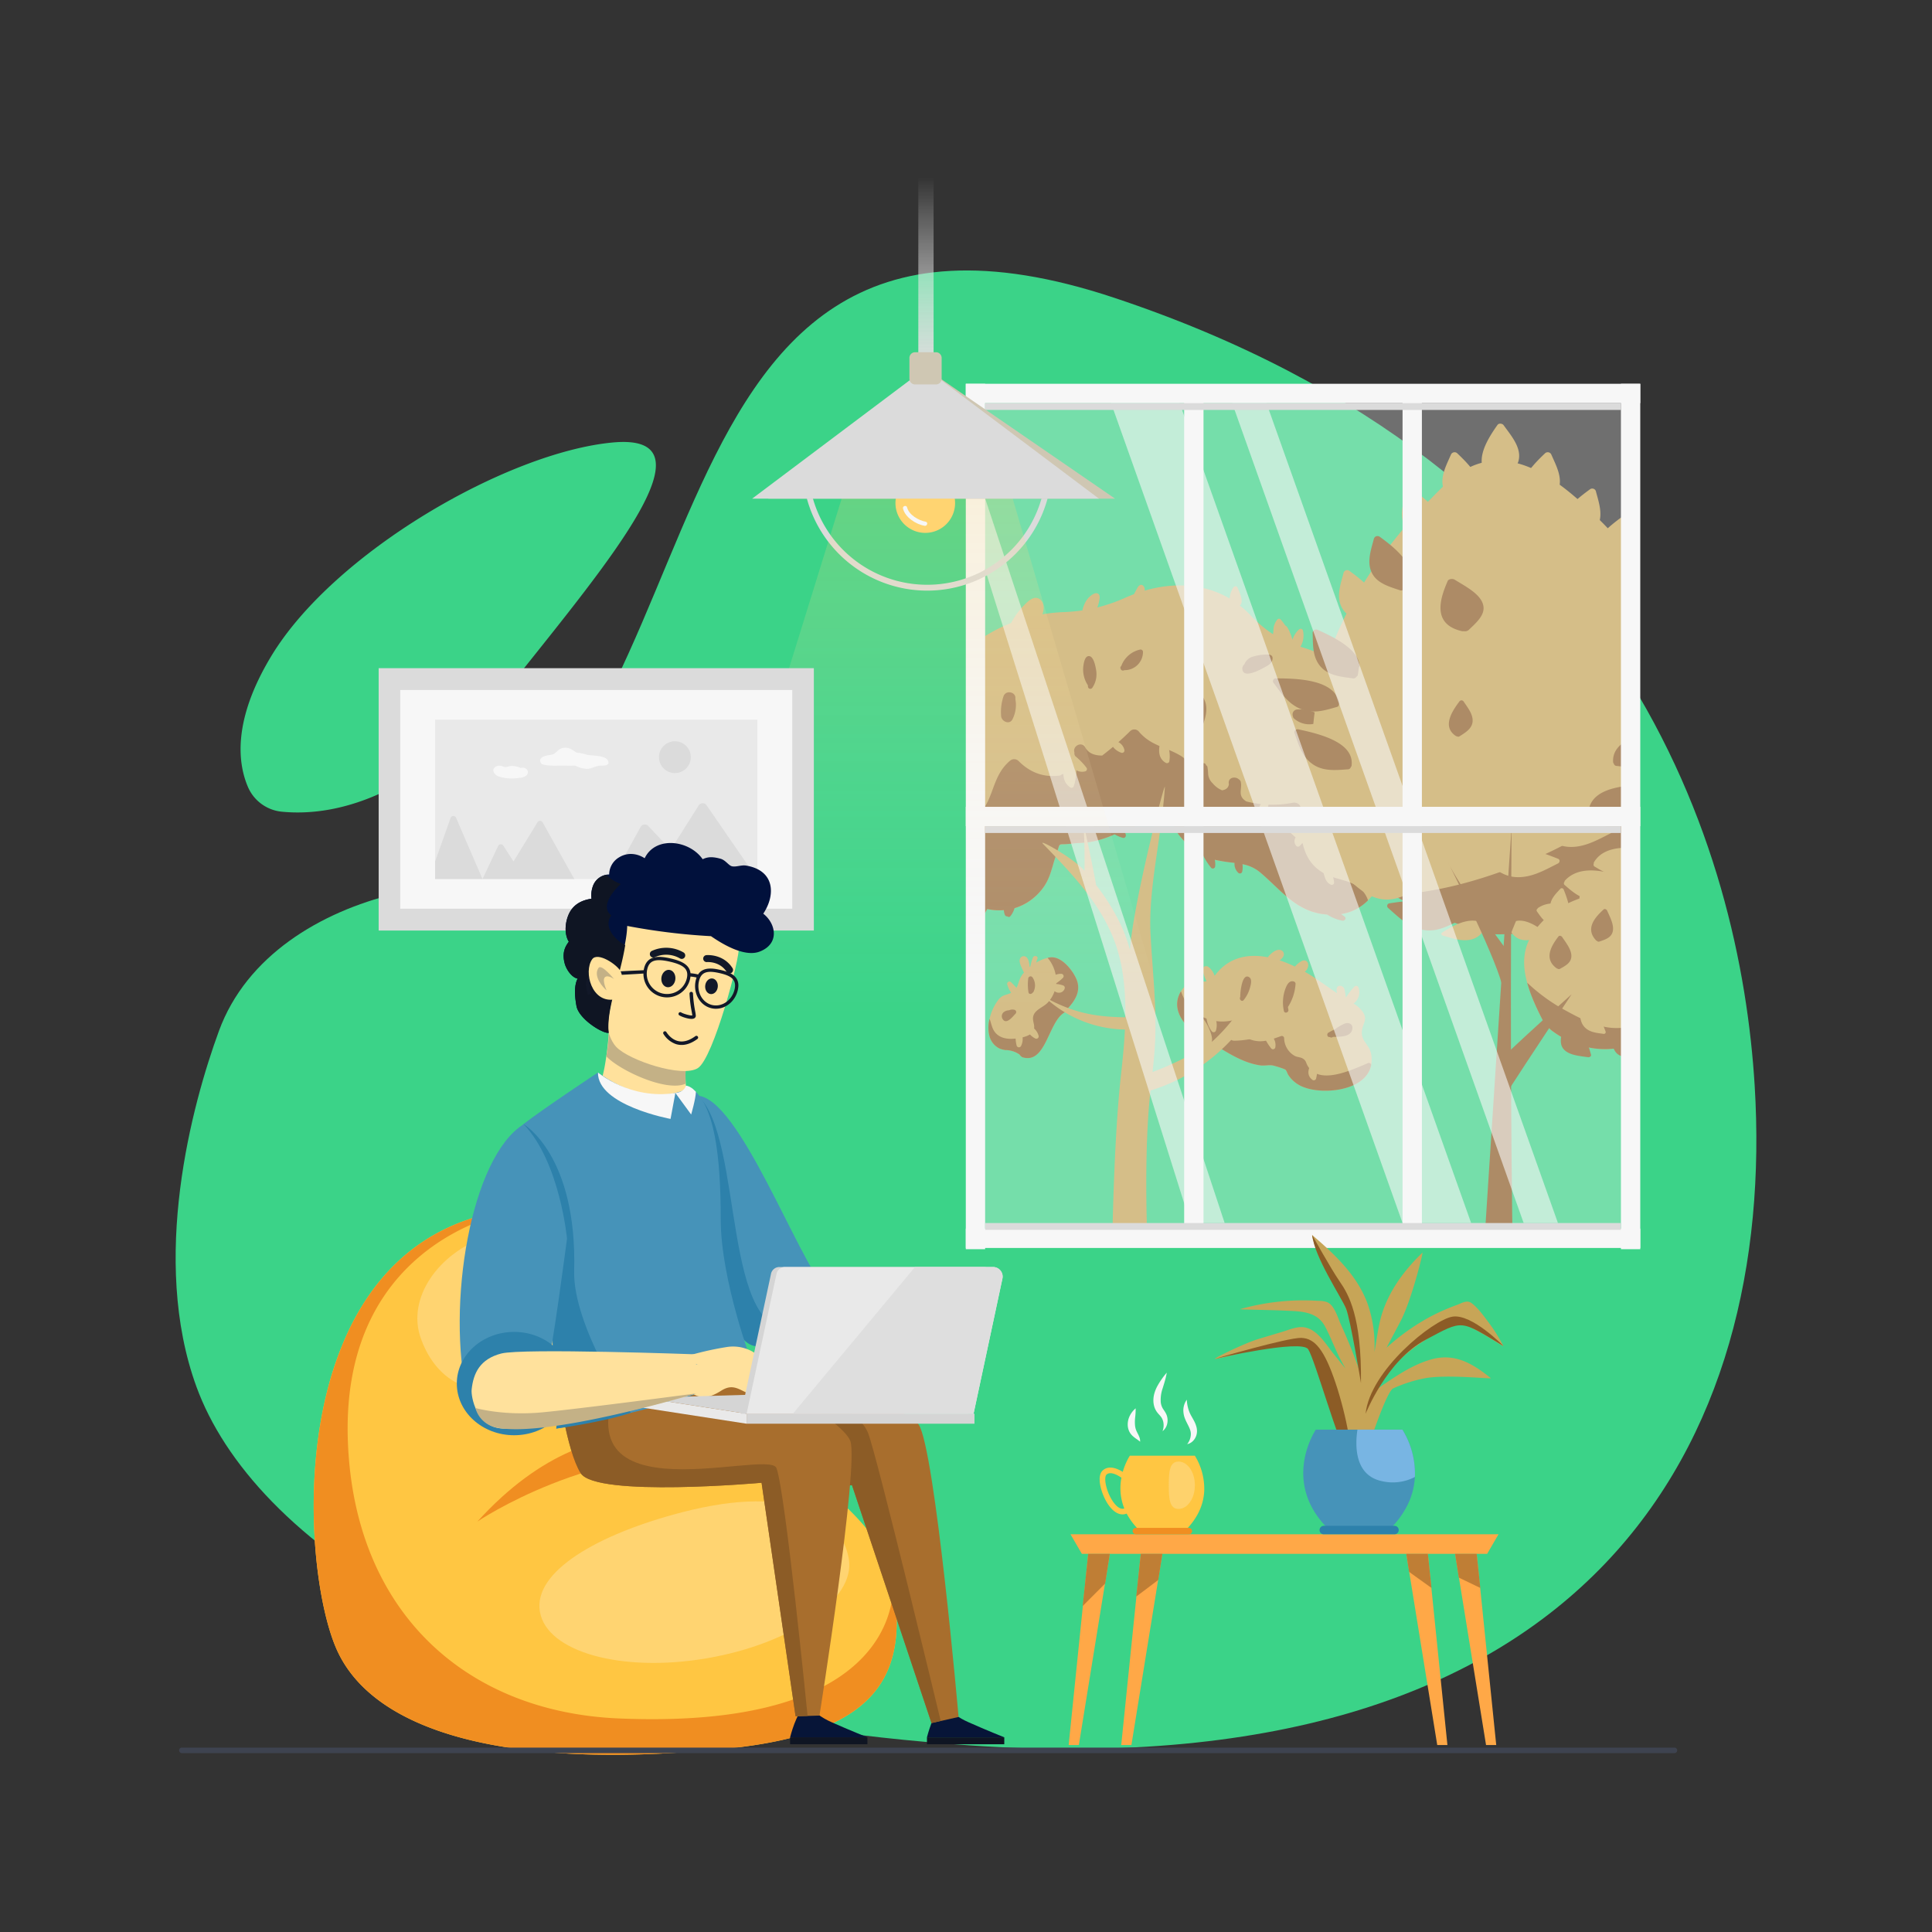 <svg xmlns="http://www.w3.org/2000/svg" viewBox="0 0 1100 1100" id="Malefreelancerworkingfromhome"><rect x="0" y="0" width="1100" height="1100" fill="#333333" stroke="none"/><defs><linearGradient id="b" x1="525.389" x2="525.389" y1="578.317" y2="273.447" gradientUnits="userSpaceOnUse"><stop offset="0" stop-color="#ffffff" stop-opacity="0" class="stopColorffffff svgShape"></stop><stop offset="1" stop-color="#ffd36f" class="stopColorffde6f svgShape"></stop></linearGradient><linearGradient id="c" x1="527.2" x2="527.2" y1="206.844" y2="100.897" gradientUnits="userSpaceOnUse"><stop offset="0" stop-color="#dbdbdb" class="stopColorebd0cb svgShape"></stop><stop offset="1" stop-color="#ffffff" stop-opacity="0" class="stopColorffffff svgShape"></stop></linearGradient><clipPath id="a"><rect width="373.005" height="481.02" x="555.389" y="224.014" fill="none" transform="rotate(180 741.892 464.524)"></rect></clipPath></defs><path fill="#3bd388" d="M124.655,586.968C109.281,628.927,85.41,717.128,111.868,789.609c31.399,86.016,163.694,185.154,440.263,204.134,356.157,24.444,459.176-174.904,446.909-375.64-8.159-133.482-72.287-351.219-364.535-448.522C342.255,72.277,425.458,460.291,224.844,508.91,182.432,519.189,140.353,544.123,124.655,586.968Z" class="colorf7e9df svgShape"></path><path fill="#3bd388" d="M141.094,447.882a23.448,23.448,0,0,0,19.312,14.261c33.406,3.275,81.61-10.882,131.446-73.524C347.567,318.586,408.626,246.345,348.81,251.939S190.163,314.308,154.345,373.728C132.348,410.221,135.435,434.545,141.094,447.882Z" class="colorf7e9df svgShape"></path><g clip-path="url(#a)" fill="#000000" class="color000000 svgShape"><path fill="#c7a557" d="M780.644,600.016c-1.064-5.749-6.414-7.372-5.056-14.079.773-3.805,2.954-5.642.452-9.607a16.636,16.636,0,0,0-5.387-4.938,7.977,7.977,0,0,0,2.806-9.138,1.347,1.347,0,0,0-2.224-.587,37.119,37.119,0,0,0-4.93,6.325c-.204-1.475-.4-2.959-.743-4.387a2.72,2.72,0,0,0-2.404-2.335c-2.356-.118-2.398,2.14-1.921,4.217-4.366-2.946-8.631-6.047-13.006-8.957-1.662-1.105-3.455-2.189-5.304-3.249a5.433,5.433,0,0,0,1.815-2.842c.627-2.454-1.257-4.558-3.702-3.219a14.434,14.434,0,0,0-3.773,3.112,72.232,72.232,0,0,0-8.697-3.558,6.134,6.134,0,0,0,2.085-2.211,2.522,2.522,0,0,0-1.924-3.741c-1.945-.277-3.757,1.052-5.136,2.263A12.058,12.058,0,0,0,721.857,545.018c-10.641-2.036-21.303-.357-29.065,9.009-.458.555-.869,1.072-1.263,1.55a9.885,9.885,0,0,0-3.737-5.211,1.095,1.095,0,0,0-.995-.204,1.406,1.406,0,0,0-1.623.72,1.339,1.339,0,0,0-.432,1.231,21.45,21.45,0,0,0,2.237,6.574,9.235,9.235,0,0,1-2.197.13c-2.076-.106-3.566-.532-5.641.08a12.792,12.792,0,0,0-6.707,5.482,14.264,14.264,0,0,0-1.251,2.45c-3.78,9.633,4.311,18.283,11.764,23.153a1.069,1.069,0,0,0,1.116.08c10.247,6.175,21.504,14.85,33.481,16.5,2.289.32,4.659-.291,6.839,0,.773.08,6.868,1.89,7.533,2.502.638.559,1.116,2.235,1.622,3.008a17.811,17.811,0,0,0,9.129,7.053c11.817,4.337,35.503,1.623,38.057-13.014A16.806,16.806,0,0,0,780.644,600.016Z" class="colorc7b757 svgShape"></path><path fill="#8c5c26" d="M780.299,605.578a1.268,1.268,0,0,0-1.279-.345c-9.235,3.805-27.757,12.932-34.491,1.623-1.09-1.864-.799-3.008-2.847-4.205-1.277-.773-3.141-.745-4.498-1.464a11.787,11.787,0,0,1-6.042-10.034,1.335,1.335,0,0,0-1.677-1.277c-3.964,1.383-8.488,3.193-12.721,2.953-6.068-.319-12.508-4.018-11.657-11.044a1.341,1.341,0,0,0-1.675-1.277c-13.653,4.018-26.987-3.353-30.979-16.129a14.264,14.264,0,0,0-1.251,2.45c-3.78,9.633,4.311,18.283,11.764,23.153a1.069,1.069,0,0,0,1.116.08c10.247,6.175,21.504,14.85,33.481,16.5,2.289.32,4.659-.291,6.839,0,.773.08,6.868,1.89,7.533,2.502.638.559,1.116,2.235,1.622,3.008a17.811,17.811,0,0,0,9.129,7.053c11.817,4.337,35.503,1.623,38.057-13.014C780.592,605.924,780.458,605.765,780.299,605.578Z" class="color8c8226 svgShape"></path><path fill="#c7a557" d="M690.015 576.703a1.275 1.275 0 00-.388-.288c.035-.254.06-.509.109-.765.333-1.672-2.231-2.388-2.565-.708a14.968 14.968 0 002.693 12.138 1.352 1.352 0 002.433-.317A10.341 10.341 0 00690.015 576.703zM723.172 589.124a1.041 1.041 0 00-1.076-.162 27.333 27.333 0 01-1.444-4.303c-.397-1.665-2.965-.96-2.568.708a29.172 29.172 0 005.773 11.651 1.339 1.339 0 002.226-.589A7.177 7.177 0 00723.172 589.124zM748.832 602.576c-2.787 3.181-6.155 8.674-1.732 12.125a1.351 1.351 0 002.224-.587 19.329 19.329 0 00.382-7.68.967.967 0 00-.224-.46c.417-.553.846-1.076 1.231-1.515C751.84 603.175 749.963 601.285 748.832 602.576z" class="colorc7b757 svgShape"></path><path fill="#8c5c26" d="M711.317 556.435c-4.236-2.914-5.261 9.063-5.157 11.188-.855 1.326.918 3.077 1.941 1.764a19.487 19.487 0 003.633-7.141C712.141 560.66 713.025 557.609 711.317 556.435zM733.301 573.311a.759.759 0 00.089-.098 27.676 27.676 0 004.25-13.092 1.348 1.348 0 00-.977-1.284c-3.005-.941-4.343 2.699-5.108 4.969a22.506 22.506 0 00-.564 11.78c.342 1.677 2.908.967 2.566-.708C733.451 574.358 733.371 573.833 733.301 573.311z" class="color8c8226 svgShape"></path><path fill="#c7a557" d="M739.343,582.386a1.407,1.407,0,0,0-2.296,1.107,1.228,1.228,0,0,0-.149.639,8.391,8.391,0,0,0,3.19,6.408,1.353,1.353,0,0,0,2.09-.27C743.896,587.149,741.676,584.35,739.343,582.386Z" class="colorc7b757 svgShape"></path><path fill="#8c5c26" d="M769.998,585.374c.143-2.559-2.336-3.396-4.4-2.569a24.9,24.9,0,0,0-5.484,3.219,35.352,35.352,0,0,0-3.8,1.947c-1.055.629-.702,2.626.671,2.479.055-.006.123-.008.179-.012a1.334,1.334,0,0,0,1.715-.04c.017-.015.034-.028.052-.041C763.199,590.273,769.71,590.493,769.998,585.374Z" class="color8c8226 svgShape"></path><path fill="#c7a557" d="M612.712,557.114c-2.29-5.03-8.251-12.429-14.266-12.056a10.041,10.041,0,0,0-1.942.293,22.951,22.951,0,0,0-6.548,2.722c.225-.73.425-1.465.714-2.179.645-1.585-1.927-2.275-2.566-.708a25.952,25.952,0,0,0-1.473,5.123c-.107.084-.227.157-.333.242-.277-1.834-.486-4.158-1.715-5.405a2.308,2.308,0,0,0-3.521.159c-1.064,1.442-.32,3.363.274,4.818.503,1.23,1.064,2.431,1.666,3.611a15.522,15.522,0,0,0-1.588,2.182c-1.349,2.32-1.617,4.601-2.651,6.489q-1.536-1.593-3.077-3.187a1.339,1.339,0,0,0-2.221,1.295,17.144,17.144,0,0,0,2.249,4.717,8.977,8.977,0,0,1-.875.426c-2.713,1.038-4.257.958-6.253,3.38a27.825,27.825,0,0,0-5.163,11.018,19.675,19.675,0,0,0,0,10.113,10.957,10.957,0,0,0,5.562,6.759,15.131,15.131,0,0,0,3.461.932,14.153,14.153,0,0,1,7.982,2.5,6.814,6.814,0,0,0,1.518,1.518c13.839,4.604,14.823-20.946,24.617-25.683a1.096,1.096,0,0,0,.639-1.277C611.991,569.995,615.905,564.194,612.712,557.114Z" class="colorc7b757 svgShape"></path><path fill="#8c5c26" d="M612.712,557.114c-2.29-5.03-8.251-12.429-14.266-12.056a10.041,10.041,0,0,0-1.942.293c0,.027.026.053.054.08,6.121,7.372,6.759,18.257-.107,25.496-2.502,2.635-7.237,3.886-8.169,7.719-.399,1.597.132,3.219.426,4.763,1.064,5.775-5.084,7.106-9.715,7.799-4.763.717-10.38.186-13.149-4.472-1.196-2.022-1.57-4.444-2.421-6.679a19.675,19.675,0,0,0,0,10.113,10.957,10.957,0,0,0,5.562,6.759,15.131,15.131,0,0,0,3.461.932,14.153,14.153,0,0,1,7.982,2.5,6.814,6.814,0,0,0,1.518,1.518c13.839,4.604,14.823-20.946,24.617-25.683a1.096,1.096,0,0,0,.639-1.277C611.991,569.995,615.905,564.194,612.712,557.114Z" class="color8c8226 svgShape"></path><path fill="#c7a557" d="M581.362 587.604a1.062 1.062 0 00-1.041-.661 1.477 1.477 0 00-1.965 1.185 19.86 19.86 0 00.487 7.208 1.346 1.346 0 002.433.317A8.922 8.922 0 00581.362 587.604zM587.813 584.785a1.063 1.063 0 00-1.314-.023 1.355 1.355 0 00-1.832 1.821 11.531 11.531 0 004.725 4.665 1.347 1.347 0 001.956-1.502A8.949 8.949 0 00587.813 584.785zM605.281 561.072a14.396 14.396 0 00-4.519-.86 24.301 24.301 0 004.443-3.49 1.345 1.345 0 00-.94-2.271 7.95 7.95 0 00-7.503 4.649 1.459 1.459 0 001.232 2.015 1.4 1.4 0 00.348.114 1.323 1.323 0 00.239 1.283c1.075 1.311 2.43 2.691 4.254 2.701a3.335 3.335 0 003.374-2.503A1.373 1.373 0 00605.281 561.072z" class="colorc7b757 svgShape"></path><path fill="#8c5c26" d="M577.618 574.939a4.749 4.749 0 00-3.146.278 5.049 5.049 0 00-3.227 1.249 3.025 3.025 0 00-.419 3.691c2.148 3.578 5.822-1.447 7.377-2.994A1.343 1.343 0 00577.618 574.939zM587.903 556.525a1.344 1.344 0 00-2.48.672 27.947 27.947 0 00.14 7.745c.196 1.299 1.746 1.168 2.342.279a1.122 1.122 0 00.54-.546A8.053 8.053 0 00587.903 556.525z" class="color8c8226 svgShape"></path><path fill="#c7a557" d="M587.56 571.354c-.15-.445-.297-.888-.445-1.332-.54-1.616-3.112-.924-2.568.708.147.445.296.888.443 1.331C585.532 573.678 588.101 572.986 587.56 571.354zM802.963 456.979a5.663 5.663 0 001.967-1.331c3.169-3.732-.73-6.611-3.55-8.602q-5.312-3.752-10.619-7.501c-3.126-3.843-6.265-7.47-9.083-10.759 3.828-7.081 4.918-13.799 4.061-20.037a16.051 16.051 0 001.87-14.003c-1.282-3.897-7.006-2.641-6.816.912a46.563 46.563 0 00-5.585-7.129c1.987-1.681 3.397-5.027 3.874-6.832a1.345 1.345 0 00-.929-1.637c-1.933-.412-3.337.616-4.561 2.036-.112.132-.218.272-.331.404a9.114 9.114 0 00-.783.957c-.374.45-.745.904-1.113 1.359a82.725 82.725 0 00-29.477-16.132c-.501-.155-.966-.314-1.447-.471a12.481 12.481 0 001.392-9.249 1.345 1.345 0 00-2.224-.587 13.464 13.464 0 00-3.745 5.869 27.833 27.833 0 00-2.753-6.82 3.214 3.214 0 00-1.341-1.301 33.072 33.072 0 00-2.611-3.452 1.348 1.348 0 00-2.09.269 10.025 10.025 0 00-2.039 6.311c-.083.611-.156 1.223-.241 1.834a71.42 71.42 0 01-13.161-11.184 58.567 58.567 0 00-5.78-5.173c2.746-1.863-.402-8.176-1.315-10.266-.431-.986-1.801-.737-2.298 0a12.782 12.782 0 00-2.146 6.305 50.279 50.279 0 00-8.285-3.942c-12.98-4.834-27.013-4.352-40.125-.538a2.861 2.861 0 00-.774-2.763c-1.248-1.236-2.533-.194-3.206.99-.711 1.253-1.39 2.525-2.077 3.793-1.599.601-3.183 1.236-4.737 1.928a98.09 98.09 0 01-16.107 5.634 26.247 26.247 0 001.032-3.585c.256-1.325.77-3.4-.648-4.274-1.344-.829-3.129.397-4.188 1.225-2.664 2.086-3.932 5.121-4.712 8.297a104.393 104.393 0 01-11.061.981 90.872 90.872 0 00-11.708 1.248c1.137-2.996 1.142-7.179-1.887-8.874-3.494-1.957-7.193 2.353-9.328 4.572a42.04 42.04 0 00-6.6 9.252 87.502 87.502 0 00-22.022 12.513c-1.461 1.163-2.746 2.145-4.049 3.138a27.286 27.286 0 00-12.883-8.308c-4.02-1.183-5.819 4.535-2.555 6.335a31.104 31.104 0 007.193 7.227c-4.527 2.017-9.465 2.533-16.713.721-25.508-6.298-41.908 1.122-53.093 16.488a12.857 12.857 0 00-.618-2.337c-.362-.977-1.881-1.433-2.43-.318a13.306 13.306 0 00-1.202 3.853 16.159 16.159 0 00-2.686-2.704 1.267 1.267 0 00-.271-.215c-.135-.106-.256-.218-.397-.32a1.217 1.217 0 00-1.357.051c-2.197.957-3.235 2.983-3.577 5.34a20.212 20.212 0 002.024 16.68c-.564 1.479-1.095 3.013-1.621 4.55a17.518 17.518 0 00-8.878-3.57 1.041 1.041 0 00-1.208.81 1.225 1.225 0 00-.113 1.447 12.057 12.057 0 008.675 5.562l.12.074c-.328 1.054-.67 2.085-.983 3.163a.757.757 0 01-.348.069c-13.146 5.983-18.571 13.287-16.414 28.034 1.18 7.999 1.876 17.043 5.494 24.137-5.174 5.061-9.718 10.352-12.664 16.374-.155-.123-.313-.242-.472-.362a3.02 3.02 0 00-3.331-2.134c-2.976-.727-5.306 3.075-3.486 5.457a21.303 21.303 0 002.175 10.689q-3.348-.326-6.698-.654c-1.256-.123-1.608 1.484-.941 2.272a13.355 13.355 0 009.911 4.733 42.926 42.926 0 005.49 15.101 54.545 54.545 0 0021.493 20.59c15.304 8.069 31.721 5.287 48.068 2.295 13.914-2.503 23.999-12.381 28.66-25.181 10.504 5.982 22.886 1.739 28.103-8.764a30.25 30.25 0 0030.049-9.879c5.914-6.679 6.4-12.868 9.183-20.938 2.782-7.93.488-5.425 8.068-6.33 3.966-.556 7.863-.417 11.757-1.112 10.017-1.74 17.043-6.192 26.086-10.018 5.217-2.155 12.661-7.234 18.921-2.644 1.809 1.321 3.408 6.4 4.8 8.347a41.392 41.392 0 0015.999 12.939c9.879 4.521 21.844 1.531 30.19 8.487C729.645 506.833 738.201 519.771 756.218 520.745c10.156.557 16.905-2.573 22.676-8.137a70.146 70.146 0 007.582-9.253c7.93-11.339 23.581-10.713 22.608-27.824C808.749 469.38 806.366 463.098 802.963 456.979z" class="colorc7b757 svgShape"></path><path fill="#8c5c26" d="M763.514 520.436a27.212 27.212 0 0015.381-7.828 15.25 15.25 0 00-3.895-6.193c-4.381-4.381-10.851-5.216-16.416-7.096-17.878-6.19-18.574-22.608-18.018-38.883.069-2.435-2.295-3.756-4.383-3.409a59.525 59.525 0 01-26.71-.764c-.488-.418-1.044-.766-1.532-1.252-2.574-2.575-1.113-5.356-1.321-8.556v-.139a.522.522 0 00-.07-.279v-.07a2.523 2.523 0 00-1.251-2.296c-2.086-1.809-6.052-1.043-5.706 2.365a.86.86 0 01.072.419c-.222 2.204-1.807 3.177-3.837 3.523a13.948 13.948 0 01-5.419-4.032 8.146 8.146 0 01-2.543-5.261 29.314 29.314 0 00-.423-4.141 1.193 1.193 0 00-.771-.799 1.375 1.375 0 00-2.499-.645 7.904 7.904 0 00-1.006 6.685c-.506-.484-1.026-.948-1.519-1.453-3.13-3.199-5.425-7.651-9.391-10.016-8.347-5.078-17.112-5.635-23.998-13.982a3.422 3.422 0 00-4.869 0 160.672 160.672 0 01-15.861 13.842c-3.966 0-7.653-1.043-9.6-4.591-2.086-3.757-7.443-.767-6.19 2.851a2.828 2.828 0 001.043 2.713c5.427 4.522-4.383 8.695-7.653 9.601a2.697 2.697 0 00-1.389.765c-8.209 1.182-16.419-.765-23.86-8.279a3.573 3.573 0 00-4.939 0c-9.391 8.001-8.905 19.059-15.513 28.104-5.146 4.104-23.86-1.322-21.703 2.573a15.536 15.536 0 006.817 6.261 42.555 42.555 0 00-7.234 2.574c-10.017 5.009-13.983 13.355-27.547 6.469a21.489 21.489 0 01-4.59-6.4c-1.88-4.034-7.932-.487-6.052 3.548a30.024 30.024 0 004.591 6.817c.973 18.573.486 39.233-18.782 48.762-16.138 7.93-33.598 3.618-49.179-3.338a54.545 54.545 0 0021.493 20.59c11.349 5.983 23.31 5.992 35.402 4.38a19.944 19.944 0 00-1.214 2.597c-.443 1.193.857 1.876 1.798 1.504a1.324 1.324 0 001.377.136 13.69 13.69 0 005.997-5.479q2.355-.41 4.708-.842a35.677 35.677 0 0015.483-6.819 2.644 2.644 0 002.931 1.86 1.917 1.917 0 00.915-.395 1.305 1.305 0 001.291-1.266c.072-1.646.035-3.285-.049-4.923a41.886 41.886 0 008.088-13.637c10.504 5.982 22.886 1.739 28.103-8.764a31.883 31.883 0 009.482.64 8.375 8.375 0 00.564 2.674 1.398 1.398 0 001.479.891 1.087 1.087 0 001.657-.118 12.75 12.75 0 002.373-4.56 31.039 31.039 0 0014.493-9.405c5.914-6.679 6.4-12.868 9.183-20.938 2.782-7.93.488-5.425 8.068-6.33 3.966-.556 7.863-.417 11.757-1.112a57.248 57.248 0 0013.495-4.266 18.932 18.932 0 004.696 2.018 1.346 1.346 0 001.685-1.283 2.791 2.791 0 00-1.349-2.454 4.284 4.284 0 00-.656-.284c1.223-.575 2.464-1.16 3.722-1.743a13.518 13.518 0 00.616 1.314 1.347 1.347 0 002.431-.318 9.413 9.413 0 00.575-2.614c.296-.128.572-.261.871-.387 5.217-2.155 12.661-7.234 18.921-2.644 1.809 1.321 3.408 6.4 4.8 8.347a41.464 41.464 0 0013.954 11.846A39.874 39.874 0 00689.593 494.114a1.335 1.335 0 002.223-.587 11.306 11.306 0 00-.165-4.004A100.514 100.514 0 00702.892 491.274a6.904 6.904 0 002.129 5.662 1.344 1.344 0 002.224-.587 13.069 13.069 0 00.175-4.313 21.752 21.752 0 019.702 4.363c12.382 10.317 20.901 23.063 38.51 24.288a23.774 23.774 0 008.708 3.518c1.165.215 2.425-1.298 1.295-2.224A25.607 25.607 0 00763.514 520.436zM506.112 425.008a29.571 29.571 0 00-8.268-13.23 3.564 3.564 0 00-5.784 1.62 3.129 3.129 0 00-.477 2.828 21.933 21.933 0 009.419 12.709C503.535 430.581 506.99 427.853 506.112 425.008zM578.086 397.849c.629-3.836-5.451-5.335-6.771-1.291a27.972 27.972 0 00-1.312 11.172c.268 3.114 4.834 5.138 6.482 1.756A17.999 17.999 0 00578.086 397.849zM481.872 460.319a16.311 16.311 0 00-13.671-8.908c-4.361-.345-4.409 6.252-.265 6.882a2.925 2.925 0 00.596 1.774 12.572 12.572 0 0010.337 5.487A3.518 3.518 0 00481.872 460.319z" class="color8c8226 svgShape"></path><path fill="#c7a557" d="M664.24 422.817a1.105 1.105 0 00-.702-.54c.006-.019.012-.039.017-.057.535-1.631-2.034-2.331-2.566-.708-1.173 3.584-1.771 8.057.605 10.996a1.17 1.17 0 00.149.178 6.837 6.837 0 002.056 1.658 1.343 1.343 0 001.955-.795A18.033 18.033 0 00664.24 422.817zM634.469 421.853a1.365 1.365 0 00-1.752 1.868 10.127 10.127 0 005.813 4.889 1.346 1.346 0 001.639-1.637A6.551 6.551 0 00634.469 421.853zM618.68 437.218a33.826 33.826 0 00-8.626-8.16c-1.435-.942-2.77 1.361-1.343 2.298a30.703 30.703 0 013.465 2.676c-.159-.046-.313-.11-.475-.154-.064-.017-.112.015-.173.006-.77-.159-1.617.232-1.512 1.22.025.235.019.467.038.703a1.335 1.335 0 00-1.03.379c-.003-.123-.018-.242-.018-.364a1.338 1.338 0 00-2.615-.354c-1.623 4.635-1.421 9.978 3.042 12.899A1.344 1.344 0 00611.386 447.57a30.05 30.05 0 001.45-9.028 6.699 6.699 0 005.048.631A1.341 1.341 0 00618.68 437.218zM547.355 470.854a65.568 65.568 0 00-11.058-3.479 1.345 1.345 0 00-1.075 2.403 1.36 1.36 0 00-.116 2.346 12.861 12.861 0 0012.249 1.296A1.345 1.345 0 00547.355 470.854zM557.592 467.683a25.039 25.039 0 00-4.932-7.078 1.308 1.308 0 00-2.168.546c-1.038-1.291-3.304.015-2.27 1.367a29.37 29.37 0 007.549 6.986C556.988 470.282 558.107 468.797 557.592 467.683zM509.054 504.238a37.026 37.026 0 00-6.886-12.111c-1.111-1.307-2.985.583-1.883 1.882.428.503.806 1.033 1.2 1.554a1.261 1.261 0 00-.949 1.246 11.035 11.035 0 006.88 9.066C508.349 506.269 509.356 505.124 509.054 504.238zM451.284 532.495a9.194 9.194 0 00-2.96-1.709 1.356 1.356 0 00-1.512-1.941q-3.845 1.016-7.693 2.033a1.34 1.34 0 00-.587 2.224 11.418 11.418 0 0012.482 1.483A1.336 1.336 0 00451.284 532.495zM482.439 528.71a1.342 1.342 0 00-2.566 0c-.32 1.085-.69 2.148-1.075 3.206a1.169 1.169 0 00-1.4.113 1.351 1.351 0 00-2.329.869 28.332 28.332 0 00.055 4.324 14.53 14.53 0 00.135 2.75c.161 1.091 1.551 1.145 2.224.587.244-.202.471-.425.707-.64a4.696 4.696 0 00.455-.137 3.144 3.144 0 002.022-2.681A10.063 10.063 0 00482.439 528.71zM721.566 456.305c-.207-.98-1.381-1.705-2.142-.729-2.384 3.063-4.883 7.485-1.447 10.818a1.349 1.349 0 002.224-.588 38.789 38.789 0 002.086-8.058A1.396 1.396 0 00721.566 456.305zM742.919 475.122a1.061 1.061 0 00-1.047-.481 5.275 5.275 0 00-4.391 2.491 3.919 3.919 0 00.616 4.542 1.345 1.345 0 001.881 0 23.719 23.719 0 003.62-4.703A1.264 1.264 0 00742.919 475.122zM756.911 494.776a1.245 1.245 0 00-1.252-.596 63.167 63.167 0 01-1.096-6.537c-.19-1.683-2.853-1.702-2.661 0a58.977 58.977 0 002.226 11.328c.699 2.19 1.613 3.881 3.794 4.793a1.334 1.334 0 001.683-1.284A18.056 18.056 0 00756.911 494.776z" class="colorc7b757 svgShape"></path><path fill="#8c5c26" d="M624.115 381.704c-.284-1.922-1.323-7.784-3.895-8.14-2.597-.361-3.213 4.138-3.415 5.769a16.156 16.156 0 002.421 10.564 1.132 1.132 0 00.124.132c.034.291.057.583.092.874a1.344 1.344 0 002.48.672A13.544 13.544 0 00624.115 381.704zM650.763 371.134a1.348 1.348 0 00-1.685-1.283 14.746 14.746 0 00-10.631 9.254c-.118.156-.25.295-.365.452a1.024 1.024 0 00-.069 1.121 1.363 1.363 0 002.102.881A10.375 10.375 0 00650.763 371.134zM685.023 397.129a1.352 1.352 0 00-2.298 0 13.267 13.267 0 00-2.258 11.668 1.313 1.313 0 00.193.392 6.241 6.241 0 002.315 4.154c.739.565 1.696-.084 1.953-.796C686.775 407.469 688.066 402.015 685.023 397.129zM722.046 372.688a27.225 27.225 0 00-9.192 1.328 7.364 7.364 0 00-4.348 4.195 3.198 3.198 0 00-1.156 2.9c.797 5.699 11.004-.295 13.279-1.506 1.669-.888 3.485-2.13 3.859-4.125C724.845 373.573 723.81 372.703 722.046 372.688zM750.698 406.692a22.002 22.002 0 00-12.194-2.749 2.817 2.817 0 00-2.382 3.836 2.196 2.196 0 00.898 1.531 13.126 13.126 0 0013.042 2.248C752.061 410.777 752.87 407.885 750.698 406.692zM762.384 442.507c-2.551-1.494-4.306 1.146-5.064 3.173A20.628 20.628 0 00756.1 452.387c-.067 2.678 3.141 3.232 4.599 1.724a2.096 2.096 0 00.897-.606 10.231 10.231 0 002.479-5.222C764.36 446.327 764.32 443.638 762.384 442.507z" class="color8c8226 svgShape"></path><path fill="#c7a557" d="M780.713 467.304a8.43 8.43 0 00-6.919-2.927 2.723 2.723 0 00-2.661 2.661 2.521 2.521 0 00.172.808 1.356 1.356 0 00-.09.176 2.71 2.71 0 001.856 3.273 13.152 13.152 0 006.468.456C781.703 471.418 781.849 468.654 780.713 467.304zM752.221 579.288a194.204 194.204 0 01-45.557 6.172c2.945-3.741 4.472-19.175 2.198-15.318a98.215 98.215 0 01-18.95 23.11c1.463-4.472-6.137-16.744-5.52-12.358a22.723 22.723 0 01-7.618 20.092c-.958.868-13.5 6.932-20.555 9.344.468-4.346.606-5.796.986-10.193 2.001-23.15-.97-45.391-2.136-68.446-1.314-25.982 6.166-54.019 8.163-83.517.299-4.45-17.78 64.484-19.889 92.658a88.256 88.256 0 00-5.211-14.342 123.061 123.061 0 00-14.093-22.638c.167-.386-7.394-37.97-7.102-33.493.55 8.466.664 16.931.535 25.402-5.997-7.009-26.771-18.578-23.659-15.354 16.84 17.444 34.677 35.809 42.127 59.494 3.941 12.526 4.99 25.919 4.746 39.329-15.427-.322-28.244-1.757-45.822-11.455a68.685 68.685 0 0045.613 18.399c-.432 8.763-1.309 17.473-2.244 25.885-4.801 43.253-5.684 115.918-5.393 160.993-.699 1.763-.205 3.951 2.171 4.464a79.438 79.438 0 0020.116 1.889 3.706 3.706 0 003.356-4.403c-5.343-41.112-8.157-112.671-3.416-154.11a104.858 104.858 0 0045.939-28.816 3.317 3.317 0 001.677.457C720.126 592.562 756.566 578.158 752.221 579.288z" class="colorc7b757 svgShape"></path><path fill="#8c5c26" d="M1096.214,726.542a1.269,1.269,0,0,0-.751-1.026,13.467,13.467,0,0,0-8.137.121c-2.9,1.004-4.368,3.455-5.637,6.071-.009.022-.011.041-.02.063a48.209,48.209,0,0,0-4.395,2.295,16.621,16.621,0,0,0,.727-5.007c-.024-1.697-.273-6.673-3.212-5.966-2.191.529-3.837,5.284-4.394,7.15a10.212,10.212,0,0,0,.737,8.093,58.07,58.07,0,0,0-7.115,6.874,16.504,16.504,0,0,0,.012-4.55c-.235-1.683-1.096-6.59-3.925-5.528-2.11.793-3.157,5.715-3.479,7.634a10.15,10.15,0,0,0,2.137,8.481,1.306,1.306,0,0,0-.153.99q-2.318,3.419-4.322,7.078c-.078.143-.149.277-.225.417a16.554,16.554,0,0,0-1.047-4.952c-.61-1.587-2.563-6.173-5.077-4.499-1.875,1.246-1.777,6.278-1.654,8.219a10.16,10.16,0,0,0,4.006,7.78,1.381,1.381,0,0,0-.014.753c-.944,1.929-1.844,3.848-2.721,5.813a16.514,16.514,0,0,0-1.545-3.725,11.336,11.336,0,0,0-3.242-3.862c-.333-2.545-4.567-2.462-6.889-1.852a18.708,18.708,0,0,0-5.971,2.804q1.221-5.657,2.571-11.288c4.972-.038,15.014-3.025,15.152-6.892.104-2.98-4.47-2.917-6.917-2.275a18.934,18.934,0,0,0-6.797,3.416q1.191-4.597,2.532-9.143c5.243.336,14.101-1.173,14.762-4.676.553-2.931-3.98-3.552-6.495-3.284a18.778,18.778,0,0,0-6.371,1.904,93.54,93.54,0,0,1,3.802-9.515c5.044,1.488,13.925,1.994,15.355-1.251,1.205-2.73-3.069-4.357-5.58-4.663a18.859,18.859,0,0,0-6.954.5,57.183,57.183,0,0,1,6.367-9.011c4.397,2.344,14.584,4.519,16.564,1.206,1.533-2.562-2.508-4.702-4.964-5.314a18.932,18.932,0,0,0-7.214-.322,45.233,45.233,0,0,1,5.824-4.412,1.126,1.126,0,0,0,.31.075c2.905.127,6.765-.115,9.095-2.08a7.674,7.674,0,0,0,2.088-7.099,1.272,1.272,0,0,0-.901-.897,13.466,13.466,0,0,0-8.022,1.369c-2.71,1.435-3.78,4.084-4.631,6.862-.008.023-.005.043-.011.064a48.409,48.409,0,0,0-3.989,2.943,16.622,16.622,0,0,0-.054-5.057c-.288-1.676-1.3-6.554-4.096-5.404-2.082.857-2.976,5.81-3.238,7.739a10.216,10.216,0,0,0,1.981,7.883,57.946,57.946,0,0,0-5.971,7.883,16.554,16.554,0,0,0-.69-4.496c-.492-1.626-2.1-6.345-4.731-4.861-1.961,1.107-2.237,6.13-2.258,8.076a10.157,10.157,0,0,0,3.42,8.053,1.313,1.313,0,0,0,.002,1.002c-1.176,2.49-2.232,5.048-3.176,7.656-.057.152-.101.308-.157.46a16.609,16.609,0,0,0-1.803-4.746c-.848-1.473-3.485-5.706-5.712-3.667-1.659,1.519-.785,6.477-.365,8.376a10.176,10.176,0,0,0,5.16,7.072,1.362,1.362,0,0,0,.132.823q-.938,3.059-1.786,6.151a16.506,16.506,0,0,0-2.139-3.509c-1.059-1.331-4.303-5.12-6.198-2.772-1.412,1.751.198,6.52.9,8.337a10.282,10.282,0,0,0,5.393,5.897q-1.281,5.31-2.416,10.656a16.588,16.588,0,0,0-2.514-4.469c-.129-.162-.293-.363-.481-.583a3.444,3.444,0,0,0-.541-2.188,7.37,7.37,0,0,0-5.176,0,3.453,3.453,0,0,0-.543,2.188c-.189.219-.351.42-.481.583a16.628,16.628,0,0,0-2.512,4.469q-1.136-5.344-2.416-10.656a10.286,10.286,0,0,0,5.393-5.897c.702-1.817,2.31-6.586.898-8.337-1.893-2.349-5.139,1.441-6.198,2.772a16.505,16.505,0,0,0-2.137,3.509q-.848-3.093-1.786-6.151a1.361,1.361,0,0,0,.132-.823,10.17,10.17,0,0,0,5.159-7.072c.421-1.899,1.294-6.857-.366-8.376-2.226-2.039-4.863,2.194-5.711,3.667a16.66,16.66,0,0,0-1.803,4.746c-.052-.152-.1-.308-.155-.46-.944-2.608-2.002-5.166-3.178-7.657a1.31,1.31,0,0,0,.003-1.001,10.156,10.156,0,0,0,3.42-8.053c-.021-1.945-.297-6.969-2.258-8.076-2.632-1.484-4.239,3.235-4.731,4.861a16.551,16.551,0,0,0-.691,4.496,57.936,57.936,0,0,0-5.97-7.883,10.209,10.209,0,0,0,1.979-7.883c-.262-1.929-1.154-6.882-3.238-7.739-2.795-1.15-3.808,3.728-4.095,5.404a16.572,16.572,0,0,0-.054,5.057,48.435,48.435,0,0,0-3.99-2.943c-.005-.022-.003-.041-.009-.064-.851-2.778-1.922-5.427-4.633-6.862a13.462,13.462,0,0,0-8.022-1.369,1.27,1.27,0,0,0-.9.897,7.674,7.674,0,0,0,2.088,7.099c2.329,1.965,6.189,2.207,9.095,2.08a1.117,1.117,0,0,0,.308-.075,45.249,45.249,0,0,1,5.825,4.412,18.939,18.939,0,0,0-7.216.322c-2.454.612-6.495,2.752-4.964,5.314,1.982,3.313,12.168,1.137,16.566-1.206a57.481,57.481,0,0,1,6.367,9.011,18.853,18.853,0,0,0-6.952-.5c-2.513.307-6.788,1.933-5.583,4.663,1.432,3.245,10.313,2.739,15.356,1.251a93.571,93.571,0,0,1,3.8,9.515,18.759,18.759,0,0,0-6.37-1.904c-2.516-.268-7.049.353-6.497,3.284.662,3.503,9.522,5.011,14.761,4.676q1.334,4.546,2.534,9.143a18.935,18.935,0,0,0-6.797-3.416c-2.447-.642-7.023-.705-6.917,2.275.136,3.868,10.181,6.854,15.151,6.892q1.359,5.625,2.572,11.288a18.706,18.706,0,0,0-5.971-2.804c-2.217-.581-6.17-.681-6.816,1.522-1.968-.343-3.987,2.928-4.708,4.191a16.442,16.442,0,0,0-1.545,3.725c-.878-1.965-1.777-3.885-2.723-5.813a1.38,1.38,0,0,0-.012-.753,10.165,10.165,0,0,0,4.006-7.78c.123-1.941.219-6.972-1.656-8.219-2.513-1.674-4.466,2.913-5.077,4.499a16.513,16.513,0,0,0-1.046,4.952c-.077-.141-.149-.276-.225-.417q-2.003-3.649-4.323-7.078a1.313,1.313,0,0,0-.152-.99,10.149,10.149,0,0,0,2.135-8.481c-.322-1.919-1.369-6.842-3.477-7.634-2.83-1.062-3.69,3.845-3.925,5.528a16.559,16.559,0,0,0,.012,4.55,57.982,57.982,0,0,0-7.116-6.874,10.212,10.212,0,0,0,.739-8.093c-.556-1.866-2.203-6.621-4.394-7.15-2.939-.707-3.187,4.269-3.213,5.966a16.622,16.622,0,0,0,.728,5.007,48.414,48.414,0,0,0-4.395-2.295c-.009-.022-.011-.041-.02-.063-1.271-2.615-2.736-5.067-5.637-6.071a13.471,13.471,0,0,0-8.139-.121,1.272,1.272,0,0,0-.751,1.026,7.68,7.68,0,0,0,3.16,6.693c2.605,1.584,6.456,1.233,9.307.661a1.168,1.168,0,0,0,.296-.123,45.349,45.349,0,0,1,6.436,3.468,18.847,18.847,0,0,0-7.079,1.424c-2.332.981-5.994,3.714-4.086,6.011,2.47,2.971,12.198-.742,16.183-3.733a57.417,57.417,0,0,1,7.68,7.927,18.86,18.86,0,0,0-6.946.572c-2.434.688-6.407,2.951-4.797,5.465,1.916,2.988,10.613,1.125,15.367-1.119a93.432,93.432,0,0,1,5.224,8.816,18.804,18.804,0,0,0-6.589-.901c-2.528.121-6.911,1.429-5.911,4.24,1.196,3.365,10.199,3.492,15.323,2.353,1.44,3.042,2.65,5.746,3.886,8.642a18.993,18.993,0,0,0-7.231-2.326c-2.517-.259-7.047.38-6.483,3.308.734,3.81,11.154,5.218,16.06,4.484.71.915,2.586-.037,2.407-1.176-.106-.264-.21-.512-.316-.773a10.259,10.259,0,0,0,4.411-6.65,23.657,23.657,0,0,0,.581-5.175c2.971,2.149,8.481,3.655,12.154,3.906q.485,2.348.963,4.694a18.773,18.773,0,0,0-6.137-2.927c-2.447-.642-7.023-.707-6.917,2.275.132,3.707,9.374,6.612,14.519,6.879a1.336,1.336,0,0,0,2.054-.524,23.923,23.923,0,0,0,2.534-2.103,23.929,23.929,0,0,0,2.533,2.103,1.337,1.337,0,0,0,2.056.524c5.143-.267,14.387-3.172,14.518-6.879a2.527,2.527,0,0,0-.04-.55,9.781,9.781,0,0,0,3.704,4.428c-.107.261-.212.509-.319.773-.178,1.139,1.7,2.091,2.408,1.176,4.907.734,15.326-.675,16.06-4.484.564-2.928-3.966-3.567-6.483-3.308a19.002,19.002,0,0,0-7.231,2.326c1.236-2.896,2.448-5.6,3.888-8.642,5.123,1.139,14.127,1.012,15.322-2.353.998-2.812-3.385-4.119-5.911-4.24a18.806,18.806,0,0,0-6.589.901,93.792,93.792,0,0,1,5.223-8.816c4.754,2.244,13.452,4.107,15.367,1.119,1.611-2.514-2.361-4.777-4.795-5.465a18.86,18.86,0,0,0-6.946-.572,57.426,57.426,0,0,1,7.68-7.927c3.983,2.991,13.711,6.704,16.181,3.733,1.909-2.296-1.752-5.03-4.084-6.011a18.848,18.848,0,0,0-7.08-1.424,45.28,45.28,0,0,1,6.436-3.468,1.162,1.162,0,0,0,.294.123c2.851.572,6.704.923,9.309-.661A7.679,7.679,0,0,0,1096.214,726.542Zm-74.977,41.907c.106-.121.219-.236.319-.365.1.129.212.244.317.365-.107.101-.215.201-.317.301C1021.454,768.65,1021.346,768.55,1021.237,768.449Zm12.508,5.856a18.785,18.785,0,0,0-6.137,2.927q.476-2.348.964-4.694a29.457,29.457,0,0,0,10.763-3.04,25.879,25.879,0,0,0,.578,4.309,12.437,12.437,0,0,0,.478,1.61C1039.399,773.639,1035.816,773.762,1033.745,774.305Z" class="color8c8226 svgShape"></path><path fill="#c7a557" d="M750.403,454.297c5.491,24.602,19.891,41.779,42.764,55.214,14.633,8.601,32.713,15.651,54.123,22.172,1.49.439,12.152.3,14.167-.07,62.711-11.721,93.85-65.501,97.88-112.343a144.863,144.863,0,0,0-10.895-67.653,170.777,170.777,0,0,0-37.884-55.79c-14.196-14.035-39.432-38.473-65.604-32.646-13.408,2.982-22.609,12.994-30.699,21.248A289.418,289.418,0,0,0,788.989,313.676C757.472,355.687,739.45,405.466,750.403,454.297Z" class="colorc7b757 svgShape"></path><path fill="#8c5c26" d="M793.167,509.511c14.633,8.601,32.713,15.651,54.123,22.172,1.49.439,12.152.3,14.167-.07,62.711-11.721,93.85-65.501,97.88-112.343a144.863,144.863,0,0,0-10.895-67.653c1.226,18.589-2.161,38.034-6.104,56.185-4.176,19.282-11.421,38.473-26.377,54.333-15.071,16-37.591,25.572-60.082,33.71C835.782,503.106,814.956,508.355,793.167,509.511Z" class="color8c8226 svgShape"></path><path fill="#c7a557" d="M943.257 415.2a1.482 1.482 0 00.658.668 1.993 1.993 0 002.1.917c6.715-.868 13.363-1.579 17.788-6.123 5.404-5.548 4.804-13.336 5.042-19.931a2.007 2.007 0 00-2.858-1.542C954.592 394.288 937.481 402.879 943.257 415.2zM926.515 354.409a1.713 1.713 0 00.834.532 2.175 2.175 0 002.31.513c6.285-2.057 12.552-3.951 15.551-9.175 3.661-6.377.832-13.852-.84-20.315a2.189 2.189 0 00-3.225-.985C931.52 332 917.339 343.457 926.515 354.409zM909.238 323.438a1.712 1.712 0 00.834.532 2.172 2.172 0 002.309.513c6.287-2.057 12.554-3.951 15.551-9.175 3.662-6.377.832-13.852-.839-20.316a2.189 2.189 0 00-3.225-.983C914.243 301.03 900.063 312.486 909.238 323.438zM890.722 307.952a1.712 1.712 0 00.834.532 2.175 2.175 0 002.31.513c6.285-2.057 12.552-3.951 15.551-9.174 3.661-6.378.832-13.852-.839-20.316a2.19 2.19 0 00-3.227-.983C895.728 285.544 881.546 297 890.722 307.952zM870.092 288.646a1.856 1.856 0 00.912.442 2.241 2.241 0 002.375.274c5.899-2.68 11.806-5.198 13.929-10.683 2.595-6.698-1.424-13.822-4.135-20.061a2.264 2.264 0 00-3.359-.648C871.414 265.914 859.212 278.719 870.092 288.646zM768.24 324.979a2.189 2.189 0 00-3.225.985c-1.671 6.463-4.5 13.937-.839 20.315 2.998 5.224 9.265 7.118 15.551 9.175a2.175 2.175 0 002.31-.513 1.709 1.709 0 00.832-.532C792.048 343.457 777.864 332 768.24 324.979z" class="colorc7b757 svgShape"></path><path fill="#8c5c26" d="M785.519,305.569a2.188,2.188,0,0,0-3.225.984c-1.672,6.464-4.501,13.937-.839,20.314,2.997,5.224,9.264,7.119,15.551,9.177a2.178,2.178,0,0,0,2.309-.513,1.724,1.724,0,0,0,.834-.533C809.323,324.045,795.143,312.591,785.519,305.569Z" class="color8c8226 svgShape"></path><path fill="#c7a557" d="M804.035 278.522a2.191 2.191 0 00-3.227.983c-1.671 6.465-4.499 13.938-.838 20.316 2.998 5.223 9.265 7.117 15.551 9.174a2.175 2.175 0 002.31-.513 1.709 1.709 0 00.832-.532C827.839 297 813.657 285.544 804.035 278.522zM829.572 257.97a2.264 2.264 0 00-3.359.648c-2.71 6.239-6.73 13.363-4.135 20.061 2.122 5.484 8.03 8.002 13.929 10.683a2.237 2.237 0 002.373-.274 1.854 1.854 0 00.914-.442C850.174 278.719 837.972 265.914 829.572 257.97zM850.252 273.487a2.017 2.017 0 00 1.0.3 2.266 2.266 0 002.396-.079c5.171-3.501 10.386-6.841 11.188-12.542.981-6.962-4.637-13.373-8.76-19.107-.694-.966-2.68-1.234-3.452-.144C846.226 250.956 837.234 265.328 850.252 273.487zM942.123 433.244a1.116 1.116 0 00.159.839 1.491 1.491 0 001.262 1.614c6.388 1.85 12.623 3.81 19.295 1.569 8.147-2.736 12.451-9.757 16.742-15.413a1.59 1.59 0 00-1.535-2.451C964.957 419.421 944.723 420.264 942.123 433.244z" class="colorc7b757 svgShape"></path><path fill="#8c5c26" d="M904.689,460.609a1.118,1.118,0,0,0,.159.839,1.494,1.494,0,0,0,1.262,1.614c6.388,1.85,12.623,3.81,19.293,1.568,8.148-2.738,12.451-9.757,16.744-15.413a1.59,1.59,0,0,0-1.535-2.451C927.524,446.785,907.29,447.63,904.689,460.609Z" class="color8c8226 svgShape"></path><path fill="#c7a557" d="M877.167 471.17a1.189 1.189 0 00-.336.806 1.26 1.26 0 00.203 1.891c4.639 3.938 9.079 7.921 16.308 8.312 8.829.478 16.681-4.238 23.742-7.745 1.188-.589 1.443-2.172.034-2.736C905.434 467.025 886.91 460.529 877.167 471.17zM847.059 488.389a1.194 1.194 0 00-.339.806 1.26 1.26 0 00.202 1.891c4.639 3.938 9.079 7.92 16.308 8.312 8.83.478 16.682-4.24 23.743-7.743 1.19-.591 1.441-2.174.034-2.739C875.323 484.244 856.798 477.747 847.059 488.389z" class="colorc7b757 svgShape"></path><path fill="#8c5c26" d="M918.441,433.935a1.224,1.224,0,0,0,.379.793,1.688,1.688,0,0,0,1.665,1.367c6.736.744,13.354,1.622,19.278-1.679,7.237-4.033,9.578-11.612,12.27-17.857.454-1.05-.609-2.406-2.152-2.141C937.088,416.618,917.533,420.813,918.441,433.935Z" class="color8c8226 svgShape"></path><path fill="#c7a557" d="M875.792 516.896a1.059 1.059 0 00-.441.551.985.985 0 00-.294 1.444c2.533 3.627 4.91 7.259 10.218 8.621 6.485 1.663 13.461-.699 19.566-2.274 1.026-.265 1.59-1.409.67-2.04C897.886 517.981 885.582 510.388 875.792 516.896zM935.076 469.111a1.255 1.255 0 00.425.776 1.738 1.738 0 001.745 1.305c6.773.492 13.435 1.122 19.157-2.398 6.989-4.298 8.876-11.956 11.194-18.293.389-1.067-.751-2.382-2.278-2.059C952.672 451.116 933.386 456.036 935.076 469.111z" class="colorc7b757 svgShape"></path><path fill="#8c5c26" d="M750.224 358.617a2.007 2.007 0 00-2.859 1.541c.238 6.596-.36 14.384 5.042 19.931 4.426 4.543 11.075 5.256 17.788 6.124a1.989 1.989 0 002.1-.917 1.488 1.488 0 00.659-.668C778.729 372.306 761.617 363.715 750.224 358.617zM726.56 386.237a1.589 1.589 0 00-1.535 2.451c4.291 5.656 8.594 12.675 16.742 15.411 6.67 2.243 12.906.281 19.295-1.568a1.492 1.492 0 001.262-1.613 1.118 1.118 0 00.158-.839C759.884 387.098 739.649 386.255 726.56 386.237z" class="color8c8226 svgShape"></path><path fill="#c7a557" d="M734.612 470.631a1.496 1.496 0 00-.903 2.642c5.599 4.887 11.545 11.111 20.208 12.542 7.093 1.171 12.729-1.71 18.54-4.509a1.355 1.355 0 00.842-1.778 1.1 1.1 0 00-.049-.847C767.512 466.35 747.455 468.636 734.612 470.631zM767.164 496.728a1.496 1.496 0 00-.903 2.642c5.599 4.887 11.544 11.111 20.208 12.542 7.093 1.172 12.727-1.71 18.54-4.508a1.356 1.356 0 00.842-1.778 1.101 1.101 0 00-.049-.847C800.064 492.448 780.007 494.733 767.164 496.728z" class="colorc7b757 svgShape"></path><path fill="#8c5c26" d="M791.234,514.298a1.495,1.495,0,0,0-.905,2.641c5.602,4.888,11.545,11.111,20.21,12.542,7.093,1.172,12.727-1.711,18.54-4.508a1.356,1.356,0,0,0,.842-1.778,1.103,1.103,0,0,0-.049-.848C824.132,510.016,804.077,512.302,791.234,514.298Z" class="color8c8226 svgShape"></path><path fill="#c7a557" d="M821.045 531.011c-.776.5-.346 1.452.489 1.689 4.964 1.41 10.627 3.486 16.003 2.245 4.404-1.016 6.468-3.954 8.662-6.886a.803.803 0 00-.198-1.191.837.837 0 00-.345-.461C837.813 520.87 827.47 526.871 821.045 531.011zM879.99 531.011a.986.986 0 01-.414 1.689c-4.213 1.41-9.013 3.486-13.573 2.245-3.734-1.016-5.485-3.954-7.346-6.886a.893.893 0 01.167-1.191.85.85 0 01.294-.461C865.769 520.87 874.541 526.871 879.99 531.011z" class="colorc7b757 svgShape"></path><path fill="#8c5c26" d="M739.289,415.278c-1.527-.324-2.671.993-2.278,2.059,2.316,6.337,4.203,13.995,11.194,18.294,5.721,3.519,12.384,2.89,19.157,2.397A1.732,1.732,0,0,0,769.103,436.723a1.247,1.247,0,0,0,.428-.777C771.217,422.871,751.933,417.951,739.289,415.278Z" class="color8c8226 svgShape"></path><path fill="#c7a557" d="M739.289 436.85c-1.527-.323-2.671.992-2.278 2.059 2.316 6.338 4.203 13.996 11.194 18.294 5.721 3.519 12.384 2.89 19.157 2.397a1.733 1.733 0 001.741-1.304 1.247 1.247 0 00.428-.778C771.217 444.444 751.933 439.524 739.289 436.85zM891.102 501.274a1.186 1.186 0 00-.345.803 1.259 1.259 0 00.187 1.892c4.607 3.963 9.013 7.966 16.241 8.394 8.824.524 16.714-4.155 23.805-7.623 1.193-.584 1.461-2.166.055-2.737C919.4 497.271 900.929 490.681 891.102 501.274z" class="colorc7b757 svgShape"></path><path fill="#c7a557" d="M907.596 490.83a1.116 1.116 0 00-.147.839 1.312 1.312 0 00.635 1.832c5.467 3.204 10.748 6.48 17.946 5.823 8.793-.802 15.428-6.572 21.565-11.035a1.469 1.469 0 00-.596-2.696C934.436 482.682 914.728 478.962 907.596 490.83zM830.199 298.587a1.312 1.312 0 00.655.131 1.414 1.414 0 001.493-.186c2.919-2.487 5.881-4.877 5.864-8.494-.02-4.417-4.122-8.111-7.225-11.467a1.463 1.463 0 00-2.177.107C825.626 284.705 821.304 294.22 830.199 298.587zM781.777 398.988a1.392 1.392 0 00.675-.012 1.31 1.31 0 001.375-.498c1.971-3.014 4.016-5.945 2.776-9.426-1.513-4.25-6.716-6.939-10.843-9.515-.694-.434-1.936-.218-2.059.565C772.672 386.583 771.728 396.665 781.777 398.988z" class="colorc7b757 svgShape"></path><path fill="#8c5c26" d="M828.882,419.033a1.259,1.259,0,0,0,.624.202,1.427,1.427,0,0,0,1.513-.017c3.334-2.133,6.696-4.167,7.328-7.748.771-4.375-2.629-8.493-5.099-12.163a1.462,1.462,0,0,0-2.174-.139C826.843,404.777,820.859,413.71,828.882,419.033Z" class="color8c8226 svgShape"></path><path fill="#c7a557" d="M885.073,370.727a1.471,1.471,0,0,0,.658.668,1.991,1.991,0,0,0,2.1.917c6.715-.868,13.362-1.581,17.786-6.123,5.404-5.548,4.806-13.336,5.042-19.932a2.005,2.005,0,0,0-2.858-1.541C896.408,349.815,879.297,358.405,885.073,370.727Z" class="colorc7b757 svgShape"></path><path fill="#8c5c26" d="M832.277,359.334a3.008,3.008,0,0,0,1.229.021,3.098,3.098,0,0,0,2.674-.658c4.642-4.374,9.388-8.616,8.364-13.87-1.249-6.417-9.749-10.724-16.333-14.799-1.108-.687-3.437-.437-3.94.721C820.122,340.337,814.85,355.293,832.277,359.334Z" class="color8c8226 svgShape"></path><path fill="#c7a557" d="M876.339 309.689a1.817 1.817 0 00.67.586 2.389 2.389 0 001.972.908c5.779-.105 11.519-.093 14.778-3.309 3.98-3.928 2.376-10.15 1.671-15.355a2.316 2.316 0 00-2.723-1.469C883.402 294.102 869.562 299.426 876.339 309.689zM878.654 434.198a1.8 1.8 0 00.67.588 2.389 2.389 0 001.972.908c5.778-.105 11.519-.093 14.778-3.309 3.98-3.929 2.376-10.149 1.671-15.356a2.315 2.315 0 00-2.723-1.468C885.718 418.612 871.877 423.936 878.654 434.198zM872.518 531.766c-5.284 8.126-5.91 17.085-3.029 27.699 1.843 6.791 5.117 14.251 9.505 22.606a39.159 39.159 0 004.13 4.386c21.471 16.431 45.54 12.076 59.803 1.102a50.423 50.423 0 0015.75-21.039 65.451 65.451 0 004.605-26.333c-.195-8.075-.685-22.295-9.908-28.91-4.723-3.388-10.192-3.635-14.846-3.996a115.221 115.221 0 00-15.506-.221C902.132 508.228 882.99 515.617 872.518 531.766z" class="colorc7b757 svgShape"></path><path fill="#8c5c26" d="M869.488 559.464c1.843 6.791 5.117 14.251 9.505 22.606a39.159 39.159 0 004.13 4.386c21.471 16.431 45.54 12.076 59.803 1.102a50.423 50.423 0 0015.75-21.039c-4.84 5.231-11.259 9.253-17.476 12.764-6.603 3.733-14.069 6.489-22.841 5.982-8.847-.509-18.054-5.011-26.855-9.876A101.757 101.757 0 01869.488 559.464zM943.901 498.129a1.15 1.15 0 00-1.568-1.003c-3.239 1.955-7.312 3.823-8.588 8.078-1.047 3.483.448 7.014 1.881 10.622a1.146 1.146 0 001.046.798.849.849 0 00.52.143C944.977 516.232 944.519 505.262 943.901 498.129z" class="color8c8226 svgShape"></path><path fill="#c7a557" d="M909.765 502.41a1.15 1.15 0 00-1.568-1.004c-3.241 1.955-7.312 3.824-8.588 8.079-1.047 3.483.449 7.014 1.881 10.622a1.145 1.145 0 001.046.798.831.831 0 00.52.143C910.84 520.513 910.383 509.543 909.765 502.41zM890.279 506.451a1.15 1.15 0 00-1.792-.501c-2.528 2.817-5.873 5.796-5.85 10.238.02 3.636 2.48 6.577 4.907 9.606a1.142 1.142 0 001.232.458.849.849 0 00.537-.015C896.604 523.449 892.956 513.092 890.279 506.451zM961.542 510.014a1.152 1.152 0 00-.426-1.814c-3.687-.857-7.907-2.356-11.789-.195-3.178 1.768-4.568 5.342-6.055 8.928a1.142 1.142 0 00.193 1.299.84.84 0 00.271.466C949.69 523.743 957.01 515.558 961.542 510.014zM970.015 527.786a1.036 1.036 0 01.724 1.58c-2.373 2.932-4.791 6.663-9.074 7.528-3.509.708-6.675-1.011-9.923-2.68a1.007 1.007 0 01-.607-1.064.766.766 0 01-.06-.506C952.777 525.255 963.252 526.605 970.015 527.786z" class="colorc7b757 svgShape"></path><path fill="#8c5c26" d="M966.774,557.387a1.037,1.037,0,0,1,.724,1.581c-2.372,2.93-4.791,6.662-9.074,7.526-3.507.708-6.675-1.01-9.923-2.68a1.01,1.01,0,0,1-.607-1.062.782.782,0,0,1-.06-.507C949.538,554.856,960.012,556.206,966.774,557.387Z" class="color8c8226 svgShape"></path><path fill="#c7a557" d="M914.142,587.24a1.036,1.036,0,0,1-.993,1.426c-3.731-.563-8.172-.757-11.087-4.014-2.388-2.666-2.508-6.267-2.713-9.912a1.008,1.008,0,0,1,.609-1.064.793.793,0,0,1,.406-.308C907.598,571.095,911.738,580.812,914.142,587.24Z" class="colorc7b757 svgShape"></path><path fill="#8c5c26" d="M890.911 586.528a1.372 1.372 0 00-.615.282 1.312 1.312 0 00-1.062 1.006c-.598 3.552-1.294 7.058 1.236 9.75 3.091 3.288 8.935 3.665 13.748 4.371.811.118 1.861-.576 1.66-1.343C904.22 594.244 901.044 584.627 890.911 586.528zM918.33 591.026a1.345 1.345 0 00-.429.52 1.31 1.31 0 00-.515 1.369c1.016 3.455 1.919 6.914 5.372 8.228 4.216 1.607 9.64-.605 14.276-2.076.782-.247 1.423-1.332.908-1.933C933.676 592.148 926.616 584.885 918.33 591.026zM942.537 582.079a1.23 1.23 0 00-.159.575 1.157 1.157 0 00.075 1.289c2.059 2.427 4.026 4.897 7.285 4.722 3.981-.213 7.567-3.943 10.785-6.791.543-.478.672-1.584.04-1.884C955.331 577.49 947.03 574.154 942.537 582.079zM908.709 535.384a1.325 1.325 0 00.533.344 1.346 1.346 0 001.354.367c3.239-1.111 6.489-2.125 7.492-5.243 1.225-3.81-1.308-8.44-3.069-12.424-.294-.672-1.383-1.167-1.922-.676C908.631 521.816 902.192 528.483 908.709 535.384zM886.201 551.255a1.325 1.325 0 00.586.244 1.345 1.345 0 001.397.119c2.991-1.673 6.006-3.249 6.436-6.497.524-3.967-2.795-8.069-5.238-11.675-.411-.608-1.571-.9-2.014-.321C883.699 537.921 878.556 545.631 886.201 551.255z" class="color8c8226 svgShape"></path><path fill="#c7a557" d="M931.378 532.962a3.314 3.314 0 001.167 1.642c3.31.888 6.569 1.864 9.143-.163 3.144-2.476 3.629-7.731 4.395-12.02.129-.721-.498-1.741-1.219-1.634C938.89 521.665 929.826 523.6 931.378 532.962zM915.234 557.398A3.339 3.339 0 00914.97 559.396c1.817 2.904 3.537 5.84 6.804 6.11 3.986.33 7.923-3.184 11.406-5.801.587-.44.823-1.613.222-2.027C928.431 554.249 920.48 549.488 915.234 557.398z" class="colorc7b757 svgShape"></path><path fill="#8c5c26" d="M860.667,470.818s-2.848,284.175,6.367,390.881h-31.844S858.621,497.115,860.667,470.818Z" class="color8c8226 svgShape"></path><path fill="#8c5c26" d="M856.531 539.134s-25.805-34.52-32.281-48.562c0 0 26.003 51.618 30.788 69.503zM856.433 601.184s18.421-17.395 38.384-35.077c0 0-25.401 38.154-36.891 56.021zM857.566 524.389s15.045-20.267 18.933-28.698c0 0-15.163 30.533-18.036 41.27z" class="color8c8226 svgShape"></path><path fill="#c7a557" d="M973.183,789.509a1.741,1.741,0,0,0-1.029-1.403c-3.143-1.213-8.004-.915-11.131.169-3.968,1.372-5.974,4.726-7.71,8.303-.015.029-.015.057-.027.086a65.809,65.809,0,0,0-6.014,3.14,22.692,22.692,0,0,0,.995-6.85c-.034-2.323-.374-9.129-4.394-8.16-2.997.722-5.249,7.227-6.009,9.779a13.971,13.971,0,0,0,1.009,11.07,79.566,79.566,0,0,0-9.733,9.403,22.614,22.614,0,0,0,.017-6.224c-.322-2.301-1.499-9.016-5.369-7.561-2.885,1.082-4.319,7.817-4.757,10.441a13.878,13.878,0,0,0,2.922,11.602,1.792,1.792,0,0,0-.208,1.355c-2.116,3.118-4.085,6.354-5.913,9.682-.107.195-.202.379-.308.57a22.62,22.62,0,0,0-1.433-6.774c-.834-2.171-3.504-8.444-6.945-6.154-2.563,1.705-2.431,8.586-2.263,11.243a13.891,13.891,0,0,0,5.481,10.641,1.869,1.869,0,0,0-.018,1.03c-1.294,2.638-2.523,5.265-3.724,7.952a22.599,22.599,0,0,0-2.114-5.096c-.739-1.295-2.477-4.136-4.435-5.283-.454-3.481-6.247-3.366-9.425-2.534a25.657,25.657,0,0,0-8.168,3.836q1.672-7.738,3.518-15.441c6.799-.051,20.538-4.136,20.726-9.428.144-4.076-6.115-3.99-9.462-3.11a25.896,25.896,0,0,0-9.299,4.671q1.63-6.289,3.466-12.506c7.17.458,19.287-1.604,20.191-6.396.757-4.01-5.444-4.86-8.885-4.493a25.702,25.702,0,0,0-8.714,2.604,127.684,127.684,0,0,1,5.199-13.015c6.9,2.036,19.048,2.729,21.007-1.712,1.645-3.734-4.2-5.96-7.636-6.379a25.815,25.815,0,0,0-9.511.684,78.421,78.421,0,0,1,8.708-12.326c6.016,3.206,19.951,6.183,22.661,1.648,2.094-3.503-3.433-6.431-6.791-7.268a25.918,25.918,0,0,0-9.87-.44,61.912,61.912,0,0,1,7.969-6.036,1.512,1.512,0,0,0,.423.103c3.974.175,9.253-.156,12.442-2.845,2.502-2.11,3.667-6.574,2.854-9.71a1.736,1.736,0,0,0-1.232-1.228c-3.293-.717-8.048.324-10.973,1.873-3.708,1.962-5.172,5.585-6.336,9.387-.009.031-.006.058-.014.089a65.167,65.167,0,0,0-5.456,4.026,22.65,22.65,0,0,0-.075-6.92c-.392-2.292-1.778-8.965-5.603-7.392-2.848,1.173-4.07,7.949-4.427,10.585a13.966,13.966,0,0,0,2.707,10.783,79.329,79.329,0,0,0-8.166,10.785,22.689,22.689,0,0,0-.944-6.152c-.673-2.224-2.873-8.678-6.472-6.649-2.681,1.513-3.06,8.386-3.088,11.048a13.889,13.889,0,0,0,4.677,11.015,1.795,1.795,0,0,0,.003,1.372c-1.608,3.405-3.055,6.906-4.346,10.472-.077.207-.138.42-.213.629a22.733,22.733,0,0,0-2.465-6.491c-1.16-2.017-4.768-7.806-7.814-5.018-2.269,2.08-1.076,8.859-.5,11.459a13.913,13.913,0,0,0,7.058,9.672,1.87,1.87,0,0,0,.179,1.128q-1.281,4.181-2.442,8.413a22.729,22.729,0,0,0-2.923-4.801c-1.45-1.82-5.887-7.004-8.479-3.791-1.931,2.394.268,8.919,1.229,11.404a14.06,14.06,0,0,0,7.377,8.067q-1.752,7.264-3.304,14.577a22.749,22.749,0,0,0-3.439-6.114c-.178-.222-.402-.495-.659-.797a4.724,4.724,0,0,0-.74-2.993,10.101,10.101,0,0,0-7.081,0,4.735,4.735,0,0,0-.74,2.993c-.257.302-.481.575-.658.797a22.663,22.663,0,0,0-3.437,6.114q-1.557-7.31-3.307-14.577a14.062,14.062,0,0,0,7.378-8.067c.96-2.485,3.16-9.01,1.229-11.404-2.591-3.213-7.03,1.971-8.481,3.791a22.736,22.736,0,0,0-2.923,4.801q-1.157-4.234-2.442-8.413a1.871,1.871,0,0,0,.181-1.128,13.915,13.915,0,0,0,7.056-9.672c.576-2.6,1.771-9.379-.501-11.459-3.045-2.788-6.65,3-7.812,5.018a22.779,22.779,0,0,0-2.465,6.491c-.072-.208-.136-.422-.213-.629-1.291-3.566-2.738-7.067-4.346-10.474a1.799,1.799,0,0,0,.003-1.37,13.891,13.891,0,0,0,4.679-11.015c-.029-2.663-.405-9.536-3.089-11.048-3.6-2.03-5.8,4.424-6.471,6.649a22.574,22.574,0,0,0-.944,6.152,79.283,79.283,0,0,0-8.168-10.785,13.96,13.96,0,0,0,2.707-10.783c-.357-2.637-1.579-9.413-4.427-10.585-3.825-1.573-5.209,5.1-5.603,7.392a22.694,22.694,0,0,0-.072,6.92,65.687,65.687,0,0,0-5.459-4.026c-.008-.031-.005-.058-.014-.089-1.164-3.802-2.628-7.424-6.336-9.387-2.923-1.55-7.679-2.591-10.973-1.873a1.736,1.736,0,0,0-1.233,1.228c-.811,3.137.356,7.601,2.856,9.71,3.187,2.689,8.467,3.02,12.442,2.845a1.54,1.54,0,0,0,.423-.103,61.991,61.991,0,0,1,7.967,6.036,25.919,25.919,0,0,0-9.87.44c-3.357.837-8.885,3.765-6.79,7.268,2.71,4.535,16.643,1.558,22.66-1.648a78.524,78.524,0,0,1,8.709,12.326,25.817,25.817,0,0,0-9.511-.684c-3.437.419-9.284,2.644-7.638,6.379,1.959,4.441,14.108,3.748,21.007,1.712a127.681,127.681,0,0,1,5.198,13.015,25.702,25.702,0,0,0-8.714-2.604c-3.442-.366-9.643.483-8.885,4.493.904,4.792,13.023,6.854,20.191,6.396q1.826,6.22,3.466,12.506a25.891,25.891,0,0,0-9.298-4.671c-3.348-.88-9.607-.966-9.462,3.11.187,5.292,13.926,9.378,20.725,9.428q1.858,7.697,3.52,15.441a25.685,25.685,0,0,0-8.168-3.836c-3.034-.794-8.442-.931-9.325,2.083-2.692-.471-5.455,4.006-6.44,5.734a22.534,22.534,0,0,0-2.114,5.096c-1.2-2.687-2.43-5.314-3.724-7.952a1.882,1.882,0,0,0-.017-1.03,13.9,13.9,0,0,0,5.481-10.641c.167-2.657.3-9.538-2.264-11.243-3.439-2.29-6.111,3.983-6.946,6.154a22.714,22.714,0,0,0-1.432,6.774c-.104-.193-.202-.377-.307-.57-1.827-3.328-3.799-6.564-5.914-9.682a1.791,1.791,0,0,0-.209-1.355,13.878,13.878,0,0,0,2.922-11.602c-.438-2.625-1.872-9.359-4.757-10.441-3.871-1.455-5.045,5.26-5.367,7.561a22.62,22.62,0,0,0,.017,6.224,79.467,79.467,0,0,0-9.735-9.403,13.964,13.964,0,0,0,1.01-11.07c-.76-2.552-3.014-9.057-6.01-9.779-4.021-.969-4.36,5.838-4.395,8.16a22.604,22.604,0,0,0,.997,6.85,66.217,66.217,0,0,0-6.014-3.14c-.012-.029-.014-.057-.028-.086-1.737-3.576-3.744-6.931-7.71-8.303-3.129-1.084-7.988-1.381-11.134-.169a1.741,1.741,0,0,0-1.026,1.403c-.319,3.224,1.522,7.458,4.32,9.157,3.563,2.168,8.832,1.686,12.732.903a1.496,1.496,0,0,0,.405-.167,62.165,62.165,0,0,1,8.803,4.743,25.871,25.871,0,0,0-9.684,1.948c-3.189,1.343-8.199,5.082-5.586,8.223,3.377,4.064,16.686-1.015,22.134-5.106a78.631,78.631,0,0,1,10.509,10.845,25.766,25.766,0,0,0-9.503.783c-3.331.941-8.764,4.036-6.56,7.475,2.62,4.087,14.516,1.539,21.021-1.532a128.532,128.532,0,0,1,7.145,12.062,25.756,25.756,0,0,0-9.013-1.236c-3.458.167-9.454,1.956-8.087,5.803,1.634,4.602,13.95,4.775,20.959,3.218,1.968,4.161,3.627,7.861,5.318,11.823a25.991,25.991,0,0,0-9.892-3.183c-3.443-.354-9.641.52-8.87,4.527,1.006,5.209,15.26,7.138,21.971,6.132.97,1.251,3.535-.049,3.291-1.608-.146-.36-.287-.701-.432-1.056a14.048,14.048,0,0,0,6.034-9.098,32.354,32.354,0,0,0,.794-7.08c4.064,2.94,11.6,4.999,16.626,5.344q.664,3.213,1.317,6.422a25.693,25.693,0,0,0-8.395-4.004c-3.348-.878-9.606-.967-9.462,3.112.179,5.073,12.824,9.045,19.86,9.411a1.83,1.83,0,0,0,2.812-.717,32.654,32.654,0,0,0,3.466-2.879,32.502,32.502,0,0,0,3.465,2.879,1.83,1.83,0,0,0,2.812.717c7.037-.366,19.681-4.338,19.86-9.411a3.388,3.388,0,0,0-.057-.753,13.402,13.402,0,0,0,5.067,6.057c-.144.356-.287.696-.434,1.056-.244,1.559,2.324,2.859,3.294,1.608,6.71,1.006,20.964-.923,21.968-6.132.773-4.007-5.425-4.881-8.868-4.527a25.982,25.982,0,0,0-9.893,3.183c1.691-3.961,3.35-7.662,5.32-11.823,7.007,1.558,19.322,1.384,20.958-3.218,1.366-3.846-4.63-5.635-8.085-5.803a25.744,25.744,0,0,0-9.013,1.236,127.857,127.857,0,0,1,7.145-12.062c6.502,3.071,18.399,5.619,21.021,1.532,2.204-3.439-3.23-6.534-6.56-7.475a25.773,25.773,0,0,0-9.503-.783,78.539,78.539,0,0,1,10.507-10.845c5.448,4.092,18.755,9.171,22.135,5.106,2.611-3.141-2.399-6.88-5.588-8.223a25.864,25.864,0,0,0-9.684-1.948,62.088,62.088,0,0,1,8.804-4.743,1.493,1.493,0,0,0,.402.167c3.902.783,9.171,1.265,12.735-.903C971.66,796.967,973.499,792.733,973.183,789.509Zm-102.564,57.327c.144-.166.299-.323.435-.5.135.176.29.334.434.5-.147.138-.293.274-.434.411C870.914,847.111,870.767,846.975,870.62,846.837Zm17.109,8.01a25.697,25.697,0,0,0-8.393,4.004q.651-3.212,1.317-6.422a40.318,40.318,0,0,0,14.725-4.157,35.386,35.386,0,0,0,.793,5.893,16.832,16.832,0,0,0,.653,2.204C895.462,853.938,890.561,854.105,887.728,854.847Z" class="colorc7b757 svgShape"></path></g><rect width="373.005" height="481.02" x="555.389" y="224.014" fill="#f7f7f7" opacity=".31" transform="rotate(180 741.892 464.524)" class="colorffffff svgShape"></rect><polygon fill="#f7f7f7" points="798.556 696.348 837.608 696.348 671.652 229.519 632.6 229.519 798.556 696.348" opacity=".6" class="colorffffff svgShape"></polygon><polygon fill="#f7f7f7" points="867.511 696.348 887.037 696.348 721.081 229.519 701.555 229.519 867.511 696.348" opacity=".6" class="colorffffff svgShape"></polygon><polygon fill="#f7f7f7" points="677.753 696.348 697.278 696.348 559.65 280.013 555.495 307.128 677.753 696.348" opacity=".6" class="colorffffff svgShape"></polygon><rect width="11.007" height="492.73" x="922.891" y="218.511" fill="#f7f7f7" transform="rotate(180 928.395 464.876)" class="colorffffff svgShape"></rect><rect width="11.007" height="487.762" x="798.556" y="220.994" fill="#f7f7f7" transform="rotate(180 804.06 464.875)" class="colorffffff svgShape"></rect><rect width="11.009" height="384.014" x="736.388" y="32.007" fill="#f7f7f7" transform="rotate(-90 741.893 224.014)" class="colorffffff svgShape"></rect><rect width="11.009" height="384.014" x="736.388" y="513.026" fill="#f7f7f7" transform="rotate(-90 741.893 705.033)" class="colorffffff svgShape"></rect><rect width="11.007" height="487.762" x="674.22" y="220.994" fill="#f7f7f7" transform="rotate(180 679.723 464.875)" class="colorffffff svgShape"></rect><rect width="11.007" height="492.73" x="549.884" y="218.511" fill="#f7f7f7" transform="rotate(180 555.388 464.876)" class="colorffffff svgShape"></rect><rect width="11.009" height="384.014" x="736.388" y="272.868" fill="#f7f7f7" transform="rotate(-90 741.893 464.875)" class="colorffffff svgShape"></rect><rect width="3.885" height="361.885" x="739.951" y="291.38" fill="#dbdbdb" transform="rotate(90 741.894 472.322)" class="colorebd0cb svgShape"></rect><rect width="3.886" height="361.885" x="739.951" y="517.348" fill="#dbdbdb" transform="rotate(90 741.894 698.29)" class="colorebd0cb svgShape"></rect><rect width="3.886" height="362.092" x="739.95" y="50.416" fill="#dbdbdb" transform="rotate(90 741.893 231.462)" class="colorebd0cb svgShape"></rect><path fill="#dbdbdb" d="M527.919,336.286a71.095,71.095,0,0,1-71.013-71.014h3.341a67.672,67.672,0,0,0,135.344,0h3.342A71.097,71.097,0,0,1,527.919,336.286Z" class="colorebd0cb svgShape"></path><polygon fill="#cfc7b3" points="526.963 209.719 437.393 283.925 634.878 283.925 526.963 209.719" class="colorcfb7b3 svgShape"></polygon><polygon fill="url(#b)" points="482.448 273.447 387.858 578.317 662.92 578.317 573.528 273.447 482.448 273.447" opacity=".22"></polygon><rect width="8.698" height="105.947" x="522.851" y="100.897" fill="url(#c)"></rect><path fill="#f4c862" d="M519.183,219.539h16.034a6.555,6.555,0,0,1,6.555,6.555V251.105a0,0,0,0,1,0,0H512.629a0,0,0,0,1,0,0V226.094A6.554,6.554,0,0,1,519.183,219.539Z" class="colorf4bf62 svgShape"></path><path fill="#ffd471" d="M543.781,286.428a16.97,16.97,0,1,0-16.969,16.968A16.97,16.97,0,0,0,543.781,286.428Z" class="colorffde6f svgShape"></path><path fill="#f7f7f7" d="M527.042,297.045c-4.017-.724-9.539-3.882-10.575-8.129-.371-1.515-2.709-.872-2.338.645,1.236,5.064,7.412,8.947,12.269,9.824C527.924,299.66,528.578,297.324,527.042,297.045Z" class="colorffffff svgShape"></path><polygon fill="#dbdbdb" points="526.963 209.719 428.221 283.925 625.704 283.925 526.963 209.719" class="colorebd0cb svgShape"></polygon><path fill="#cfc7b3" d="M521.042,200.545h11.841a3.253,3.253,0,0,1,3.253,3.253v11.839a3.252,3.252,0,0,1-3.252,3.252H521.042a3.253,3.253,0,0,1-3.253-3.253v-11.839A3.253,3.253,0,0,1,521.042,200.545Z" class="colorcfb7b3 svgShape"></path><rect width="247.777" height="149.379" x="215.594" y="380.43" fill="#dbdbdb" transform="rotate(180 339.483 455.12)" class="colorebd0cb svgShape"></rect><rect width="223.176" height="124.515" x="227.895" y="392.863" fill="#f7f7f7" transform="rotate(180 339.483 455.12)" class="colorffffff svgShape"></rect><rect width="183.498" height="90.724" x="247.734" y="409.758" fill="#e9e9e9" transform="rotate(180 339.483 455.12)" class="colorf5e9de svgShape"></rect><path fill="#dbdbdb" d="M431.232 500.482l-28.911-41.956a2.729 2.729 0 00-4.555.092L381.856 483.822l-12.759-13.533a2.73 2.73 0 00-4.377.556l-16.308 29.637zM375.198 431.1a9.058 9.058 0 109.059-9.059A9.057 9.057 0 00375.198 431.1z" class="colorebd0cb svgShape"></path><path fill="#f7f7f7" d="M307.86 434.25c.462.978 1.469 1.106 2.43 1.287 3.423.647 7.449.315 10.943.379 2.126.041 4.251.016 6.377.018a15.926 15.926 0 006.704 1.826c2.565-.062 4.65-1.616 7.221-1.833 1.507-.128 5.925.462 4.682-2.663-1.404-3.529-9.546-2.77-12.361-3.639a23.018 23.018 0 00-4.147-.932c-1.984-.268-1.619-.343-3.39-1.46a9.002 9.002 0 00-2.198-1.162 6.759 6.759 0 00-5.027.243c-1.804.831-2.599 2.723-4.552 3.264C312.921 430.025 305.978 430.26 307.86 434.25zM284.094 442.158a25.012 25.012 0 009.767.949c1.8-.175 4.699-.339 6.034-1.764a2.369 2.369 0 00-.15-3.45 3.245 3.245 0 00-3.225-.61 11.445 11.445 0 00-6.278-1.093 12.088 12.088 0 01-2.599.576c-.721-.042-1.573-.576-2.281-.691a4.634 4.634 0 00-2.43.124C279.155 437.646 281.315 441.249 284.094 442.158z" class="colorffffff svgShape"></path><path fill="#dbdbdb" d="M326.986,500.482l-18.047-32.275a1.68,1.68,0,0,0-2.897-.058L292.358,490.48l-5.796-9.023a1.679,1.679,0,0,0-2.93.19l-8.925,18.835-15.031-34.88a1.678,1.678,0,0,0-3.123.102l-8.819,24.776v10.002Z" class="colorebd0cb svgShape"></path><polygon fill="#ffa847" points="846.708 884.705 615.976 884.705 609.485 873.536 853.199 873.536 846.708 884.705" class="colorff5847 svgShape"></polygon><polygon fill="#ffa847" points="614.254 993.54 608.453 993.54 619.577 884.705 631.87 884.705 614.254 993.54" class="colorff5847 svgShape"></polygon><polygon fill="#bf7e35" points="629.232 901.599 616.436 914.397 619.577 884.705 631.87 884.705 629.232 901.599" class="colorbf4235 svgShape"></polygon><polygon fill="#ffa847" points="644.183 993.54 638.381 993.54 649.506 884.705 661.798 884.705 644.183 993.54" class="colorff5847 svgShape"></polygon><polygon fill="#ffa847" points="846.088 993.54 851.891 993.54 840.767 884.705 828.474 884.705 846.088 993.54" class="colorff5847 svgShape"></polygon><polygon fill="#bf7e35" points="830.583 898.223 842.82 904.113 840.767 884.705 828.474 884.705 830.583 898.223" class="colorbf4235 svgShape"></polygon><polygon fill="#ffa847" points="818.298 993.54 824.1 993.54 812.977 884.705 800.683 884.705 818.298 993.54" class="colorff5847 svgShape"></polygon><polygon fill="#bf7e35" points="659.48 899.551 646.935 909.01 649.506 884.705 661.798 884.705 659.48 899.551" class="colorbf4235 svgShape"></polygon><polygon fill="#bf7e35" points="802.285 894.967 815.029 904.113 812.977 884.705 800.683 884.705 802.285 894.967" class="colorbf4235 svgShape"></polygon><path fill="#f7f7f7" d="M675.713 796.926a10.32 10.32 0 00-1.912 7.147 12.928 12.928 0 00.921 3.756c.461 1.162 1.01 2.203 1.501 3.182 1.003 1.967 1.783 3.612 1.8 5.405a9.356 9.356 0 01-2.089 5.815 6.229 6.229 0 003.308-1.815 7.953 7.953 0 002.001-3.503 8.143 8.143 0 00.274-2.112 9.982 9.982 0 00-.236-2.076 15.625 15.625 0 00-1.366-3.592c-.555-1.07-1.125-2.039-1.637-2.96a18.696 18.696 0 01-1.295-2.759A22.316 22.316 0 01675.713 796.926zM664.306 781.525a40.244 40.244 0 00-2.834 3.636 40.997 40.997 0 00-2.45 3.892 20.383 20.383 0 00-1.824 4.47 14.397 14.397 0 00-.446 5.1 12.654 12.654 0 00.561 2.614 10.645 10.645 0 001.225 2.454 17.803 17.803 0 001.544 1.88 13.367 13.367 0 011.2 1.481 7.879 7.879 0 011.196 3.572 9.333 9.333 0 01-.589 4.239 7.18 7.18 0 002.615-4.039 8.616 8.616 0 00-.287-5.185 11.658 11.658 0 00-1.236-2.29c-.429-.661-.84-1.222-1.113-1.745a8.839 8.839 0 01-.995-3.4 20.218 20.218 0 011.142-7.895c.411-1.387.883-2.815 1.289-4.283A40.511 40.511 0 00664.306 781.525zM646.593 801.853a13.126 13.126 0 00-3.42 4.412 10.928 10.928 0 00-1.041 5.816 8.989 8.989 0 00.886 3.057 8.693 8.693 0 001.866 2.441 19.267 19.267 0 002.109 1.662c.713.495 1.395.977 2.146 1.604a6.354 6.354 0 00-.529-2.839c-.346-.885-.783-1.677-1.141-2.407a12.08 12.08 0 01-.832-1.993 7.697 7.697 0 01-.235-.963 7.776 7.776 0 01-.153-1.009 22.28 22.28 0 01.044-4.473A38.487 38.487 0 00646.593 801.853z" class="colorffffff svgShape"></path><path fill="#ffc642" d="M685.626,849.039a30.506,30.506,0,0,1-3.469,12.598v.015a38.623,38.623,0,0,1-7.674,10.084h-25.373c-20.763-20.011-6.364-42.086-5.836-42.894l.021-.029h37.003A35.888,35.888,0,0,1,685.626,849.039Z" class="colorffd042 svgShape"></path><path fill="#f08e21" d="M676.904,873.536H646.687a1.808,1.808,0,0,1-1.807-1.807h0a1.809,1.809,0,0,1,1.807-1.807h30.217a1.809,1.809,0,0,1,1.807,1.807h0A1.808,1.808,0,0,1,676.904,873.536Z" class="colord4ac3b svgShape"></path><path fill="#f7f7f7" d="M665.446,845.641c0,7.452.415,13.49,5.559,13.49,5.145,0,9.313-6.038,9.313-13.49s-4.168-13.491-9.313-13.491C665.862,832.15,665.446,838.189,665.446,845.641Z" opacity=".23" class="colorffffff svgShape"></path><path fill="#ffc642" d="M639.132,862.233a6.25,6.25,0,0,0,2.789-.671l-1.417-2.862c-2.775,1.374-5.528-1.863-6.923-3.915a27.334,27.334,0,0,1-3.918-9.321c-.678-3.253-.333-5.292.308-5.871,1.294-1.17,3.322-1.081,6.031.261a21.615,21.615,0,0,1,4.153,2.767l2.115-2.391c-.366-.322-9.034-7.889-14.438-3.006-3.802,3.434-.699,13.759,3.109,19.354C633.462,860.283,636.334,862.231,639.132,862.233Z" class="colorffd042 svgShape"></path><path fill="#c7a557" d="M855.947,766.327a97.621,97.621,0,0,0-8.445-13.454c-2.782-3.692-5.902-8.11-9.614-10.903-2.687-2.022-5.497-.06-8.37,1.006a118.123,118.123,0,0,0-15.186,6.699,125.721,125.721,0,0,0-24.863,17.651c2.698-5.243,5.537-10.405,8.183-15.552,6.176-12.024,12.781-39.075,12.23-38.546-9.752,9.361-18.113,20.397-22.551,33.286-2.508,7.288-3.284,14.956-4.642,22.503-.04.221-.087.442-.129.665a72.442,72.442,0,0,0-3.886-27.302c-5.878-16.239-18.735-28.203-31.536-39.164-.714-.61,3.538,13.664,7.447,19.463a100.914,100.914,0,0,1,11.772,22.305c4.128,11.456,6.204,23.464,7.708,35.528q-2.539-7.204-5.407-14.288-2.488-6.117-5.222-12.135c-1.603-3.529-3.163-9.082-6.184-11.677-2.189-1.883-5.373-1.697-8.097-1.849a130.573,130.573,0,0,0-14.717.015,134.576,134.576,0,0,0-28.373,4.788c-.972.27,17.015.44,25.433.845,8.976.432,18.338.254,23.024,9.184,3.33,6.345,5.76,13.133,9.134,19.482.77,1.446,1.573,2.87,2.385,4.293q-3.341-4.128-6.678-8.254c-4.394-5.43-9.571-14.559-17.371-15.273-3.94-.362-8.077,1.49-11.761,2.599-4.63,1.389-9.264,2.77-13.891,4.177-7.74,2.356-24.884,10.756-24.594,11.229-.051.687,18.993-4.507,27.072-5.997q6.921-1.276,13.914-2.134c2.108-.259,4.633-.905,6.754-.684,2.35.247,3.712,1.83,5.326,3.351,10.273,9.681,14.047,56.765,26.619,63.58.127.411,4.197,1.099,4.798.385.233-.277,12.624-39.639,16.98-41.643a79.437,79.437,0,0,1,17.731-5.715c12.27-2.439,38.618.486,37.867-.123-10.09-8.157-20.314-14.406-33.685-10.742-11.3,3.097-21.416,10.311-31.189,17.023,2.488-3.977,4.774-8.088,7.933-11.659a95.775,95.775,0,0,1,17.933-15.231c2.897-1.984,5.855-3.875,8.827-5.74,4.139-2.597,8.603-6.321,13.776-4.699C840.373,756.123,856.458,767.302,855.947,766.327Z" class="colorc7b757 svgShape"></path><path fill="#8c5c26" d="M691.748 773.649S740.946 762.349 744.814 768.185c3.868 5.841 17.673 55.434 22.146 59.506 4.473 4.075-.236-21.594-6.574-40.372-6.337-18.778-11.737-25.35-19.482-25.585C733.158 761.5 691.748 773.649 691.748 773.649zM777.522 804.922s12.033-30.361 34.007-42.026c21.976-11.666 19.328-11.573 44.418 3.431 0 0-17.866-18.444-28.956-16.682C815.9 751.405 779.986 780.277 777.522 804.922zM774.881 787.495s-5.957-36.251-8.522-42.509c-2.565-6.258-18.091-29.396-19.22-41.769 0 0 10.489 18.965 15.595 26.359C767.84 736.97 775.281 749.527 774.881 787.495z" class="color8c8226 svgShape"></path><path fill="#4693b9" d="M805.577,840.925a40.605,40.605,0,0,1-4.62,16.782v.022A51.489,51.489,0,0,1,790.733,871.161H756.931c-27.66-26.655-8.478-56.066-7.774-57.142l.029-.04h49.291A47.822,47.822,0,0,1,805.577,840.925Z" class="color3c89d9 svgShape"></path><path fill="#2d81ab" d="M793.959,873.557H753.706a2.406,2.406,0,0,1-2.407-2.407h0a2.406,2.406,0,0,1,2.407-2.407h40.254a2.407,2.407,0,0,1,2.407,2.407h0A2.407,2.407,0,0,1,793.959,873.557Z" class="color2d6fab svgShape"></path><path fill="#78b5e3" d="M805.577,840.925a27.097,27.097,0,0,1-18.844,2.367c-15.746-3.348-15.181-20.708-13.858-29.313h25.603A47.822,47.822,0,0,1,805.577,840.925Z" class="color5a9ce0 svgShape"></path><path fill="#ffc642" d="M191.694,939.124c20.746,46.645,96.234,69.208,222.191,56.456,88.779-8.976,103.1-44.143,94.518-95.647-7.013-41.983-81.471-80.979-81.471-80.979C405.498,759.361,358.361,687.211,294.158,689.123h-.051a89.169,89.169,0,0,0-22.316,3.58c-35.955,10.4-59.204,35.071-73.476,65.287a187.043,187.043,0,0,0-11.38,31.537C171.632,847.109,179.922,912.638,191.694,939.124Z" class="colorffd042 svgShape"></path><path fill="#f08e21" d="M271.81,866.309s65.889-44.704,142.079-37.671C413.889,828.638,345.001,785.585,271.81,866.309Z" class="colord4ac3b svgShape"></path><path fill="#ffd471" d="M307.393 917.631c3.921 22.948 46.47 34.826 95.04 26.527 48.566-8.3 84.761-33.63 80.839-56.579-3.922-22.946-29.639-43.489-95.038-26.526C340.54 873.425 303.471 894.684 307.393 917.631zM342.881 725.949c-7.553-22.022-36.84-31.93-65.412-22.129-28.572 9.799-45.614 35.597-38.059 57.619 7.553 22.02 28.223 40.918 65.411 22.129C331.941 769.865 350.434 747.971 342.881 725.949z" class="colorffde6f svgShape"></path><path fill="#f08e21" d="M186.939,789.537l-.003-.011c.017-.064.037-.127.055-.19q1.017-3.81,2.177-7.565c.139-.451.291-.895.435-1.346q.982-3.116,2.068-6.18c.201-.569.406-1.134.613-1.703q1.102-3.017,2.306-5.984c.189-.465.369-.932.563-1.394,1.006-2.42,2.048-4.821,3.163-7.176,14.272-30.216,37.521-54.887,73.476-65.287a89.169,89.169,0,0,1,22.316-3.58h.051s-100.647,14.484-96.079,131.93c3.767,96.867,67.33,153.662,154.185,157.36C519.031,985.515,508.404,899.934,508.404,899.934c8.582,51.503-5.74,86.671-94.518,95.647-125.958,12.752-201.445-9.811-222.191-56.456C179.94,912.652,171.63,847.109,186.939,789.537Z" class="colord4ac3b svgShape"></path><path fill="#071538" d="M536.184,972.112c-4.737,2.203-8.415,17.047-8.415,17.047h44.025s-10.311-4.107-20.447-8.628C539.757,975.36,539.894,970.387,536.184,972.112Z" class="color381907 svgShape"></path><rect width="44.025" height="3.943" x="527.769" y="989.159" fill="#0f1523" transform="rotate(180 549.782 991.13)" class="color23100f svgShape"></rect><path fill="#071538" d="M458.262,972.112c-4.737,2.203-8.413,17.047-8.413,17.047h44.022s-10.311-4.107-20.446-8.628C461.835,975.36,461.972,970.387,458.262,972.112Z" class="color381907 svgShape"></path><rect width="44.022" height="3.943" x="449.849" y="989.159" fill="#0f1523" transform="rotate(180 471.86 991.13)" class="color23100f svgShape"></rect><path fill="#a86e2d" d="M523.064,811.08c9.333,14.159,22.709,166.484,22.709,166.484l-15.413,3.485L485.059,845.514s-71.417-2.298-80.223-16.19c-8.261-13.026-8.261-36-8.261-36,4.04.175-22.727-22.695-22.727-22.695C435.118,770.629,515.982,800.334,523.064,811.08Z" class="colora89c2d svgShape"></path><path fill="#8c5c26" d="M485.059,845.514,530.36,981.049l5.226-1.245S499.373,828.845,494.251,815.908c-9.319-23.538-81.909-39.705-81.909-39.705l33.492,65.406S480.676,847.215,485.059,845.514Z" class="color8c8226 svgShape"></path><path fill="#a86e2d" d="M484.129,820.413C489.206,834.129,466.574,976.78,466.574,976.78l-13.61.414L433.606,844.226s-94.155,8.45-102.962-5.439c-8.261-13.029-13.08-51.086-13.08-51.086,4.039.173,42.337-17.487,42.337-17.487C421.17,770.213,479.66,808.342,484.129,820.413Z" class="colora89c2d svgShape"></path><path fill="#8c5c26" d="M442.102,835.869c5.077,13.713,17.708,141.116,17.708,141.116l-6.847.209L433.606,844.226s-94.155,8.45-102.962-5.439c-8.261-13.029-13.08-51.086-13.08-51.086,4.039.173,42.337-17.487,42.337-17.487C304.078,870.511,437.634,823.798,442.102,835.869Z" class="color8c8226 svgShape"></path><path fill="#4693b9" d="M397.238,623.847c23.707,1.536,56.552,92.305,73.373,110.969,14.536,16.127-33.763,37.053-46.015,28.974S383.243,622.94,397.238,623.847Z" class="color3c89d9 svgShape"></path><path fill="#2d81ab" d="M397.238,623.847c26.774,23.48,13.116,141.919,56.552,132.024,0,0-18.776,17.446-29.193,7.92C398.29,739.735,345.726,625.804,397.238,623.847Z" class="color2d6fab svgShape"></path><path fill="#ffe19c" d="M394.97,585.949c-.501,1.272-.964,2.47-1.312,3.59a62.094,62.094,0,0,0-2.161,8.997,68.241,68.241,0,0,0-1.004,8.303,77.243,77.243,0,0,0,.31,14.326c-23.478,11.583-48.926-4.365-48.926-4.365a77.063,77.063,0,0,0,2.703-11.314,174.605,174.605,0,0,0,2.125-18.882,1.527,1.527,0,0,0,.037-.386,1.591,1.591,0,0,0,.04-.27Z" class="colorffa59c svgShape"></path><path fill="#c4b186" d="M394.97,585.949c-.501,1.272-.964,2.47-1.312,3.59a37.039,37.039,0,0,0-2.161,8.997,84.648,84.648,0,0,0-1.118,18.484c-11.16,4.904-37.942-7.828-45.158-15.6a92.972,92.972,0,0,0,1.482-14.815,1.527,1.527,0,0,0,.037-.386,1.591,1.591,0,0,0,.04-.27Z" class="colorc48b86 svgShape"></path><path fill="#4693b9" d="M340.459,610.641s-31.146,20.596-42.73,29.606c0,0,21.882,133.224,18.985,173.125,0,0,93.641-16.089,111.662-36.684,0,0-18.021-47.626-18.021-82.38,0-34.753-3.218-66.289-17.375-75.3C392.98,619.008,371.35,633.167,340.459,610.641Z" class="color3c89d9 svgShape"></path><path fill="#2d81ab" d="M307.382,704.606s13.186,91.711,9.332,108.766c0,0,26.153-3.552,42.477-8.967,0,0-33.121-49.296-32.282-80.726,1.763-66.095-28.755-83.585-28.755-83.585S313.174,691.091,307.382,704.606Z" class="color2d6fab svgShape"></path><path fill="#4693b9" d="M298.153,640.095c-30.271,18.778-44.145,103.249-32.077,155.339,3.794,16.371,22.913,15.736,39.323,4.671,11.593-7.814,4.892-17.129,6.01-20.51,2.799-8.453,11.426-74.345,11.426-74.345S318.815,661.72,298.153,640.095Z" class="color3c89d9 svgShape"></path><path fill="#ffe19c" d="M415.074,778.636a64.511,64.511,0,0,0-18.531,5.666c-2.258,1.098-3.725,2.142-4.099,4.532a2.559,2.559,0,0,0,.307,3.578c6.394,4.811,11.613,3.336,17.898-.629,6.505-4.102,9.844-.797,15.632,1.711,2.145.932,3.334,1.407,5.393.345a2.394,2.394,0,0,0,.957-1.973C433.191,783.909,420.48,777.961,415.074,778.636Z" class="colorffa59c svgShape"></path><path fill="#ffe19c" d="M421.048,774.404A77.214,77.214,0,0,0,402.336,777.61c-2.296.707-7.277-2.059-7.74-.215-.782.707-.946,7.058.233,7.854,6.207,4.187,14.89,1.829,21.314-.855,6.647-2.779,9.857.027,15.543,2.375,2.106.868,3.278,1.32,5.372.624a1.729,1.729,0,0,0,1.029-1.478C438.94,779.729,426.47,774.234,421.048,774.404Z" class="colorffa59c svgShape"></path><path fill="#ffe19c" d="M423.701,771.922a77.14,77.14,0,0,0-18.712,3.203c-2.295.708-3.797,1.429-4.259,3.271a1.724,1.724,0,0,0,.172,2.819c6.206,4.187,11.47,3.379,17.895.693,6.646-2.776,9.856.029,15.543,2.376,2.106.868,3.276,1.32,5.372.626a1.729,1.729,0,0,0,1.027-1.479C441.595,777.244,429.125,771.749,423.701,771.922Z" class="colorffa59c svgShape"></path><path fill="#ffe19c" d="M437.532,777.342h.003l-.006-.006c-1.254-2.661-4.383-5.182-7.772-6.992a22.665,22.665,0,0,0-15.821-3.426,176.976,176.976,0,0,0-25.249,5.925l9.367,4.648c.969,6.239,12.275,3.707,18.088,1.277,6.647-2.778,9.857.031,15.543,2.375,2.106.869,3.278,1.32,5.372.625a1.733,1.733,0,0,0,1.029-1.479A5.247,5.247,0,0,0,437.532,777.342Z" class="colorffa59c svgShape"></path><path fill="#f7f7f7" d="M340.459 610.641s18.465 15.706 44.074 11.652l-2.75 14.772S340.106 629.391 340.459 610.641zM384.533 622.294l8.984 12.263s2.591-8.867 2.707-12.905c0 0-2.534-3.181-5.72-3.57C390.504 618.081 389.977 621.711 384.533 622.294z" class="colorffffff svgShape"></path><path fill="#2d81ab" d="M325.341,787.751c0,16.247-14.608,29.417-32.627,29.417-18.021,0-32.629-13.17-32.629-29.417,0-16.247,14.608-29.419,32.629-29.419C310.733,758.332,325.341,771.504,325.341,787.751Z" class="color2d6fab svgShape"></path><rect width="129.738" height="5.681" x="425.086" y="804.921" fill="#d5d5d5" class="colorc3dde8 svgShape"></rect><polygon fill="#e9e9e9" points="425.086 810.602 366.452 801.547 366.452 795.867 425.086 804.921 425.086 810.602" class="colord5f1fd svgShape"></polygon><polygon fill="#d5d5d5" points="366.452 795.867 513.671 791.554 554.824 804.921 425.086 804.921 366.452 795.867" class="colorc3dde8 svgShape"></polygon><path fill="#d5d5d5" d="M551.166,804.921H421.946l17.012-79.562a4.871,4.871,0,0,1,4.677-3.971H560.011c4.617,0,8.041,4.562,7.017,9.353Z" class="colorc3dde8 svgShape"></path><path fill="#e9e9e9" d="M554.309,804.921H425.086l17.013-79.562a4.87,4.87,0,0,1,4.677-3.971h118.826a5.497,5.497,0,0,1,5.109,6.811Z" class="colord5f1fd svgShape"></path><path fill="#ffe19c" d="M268.526,791.248c-.389,3.86,2.634,21.504,17.699,22.124,37.291,1.536,110.35-20.049,110.35-20.049l-.351-22.221s-98.751-3.592-110.804-.474C273.352,773.753,269.492,781.714,268.526,791.248Z" class="colorffa59c svgShape"></path><path fill="#c4b186" d="M270.697,801.649s15.689,4.6,38.134,2.471c22.445-2.131,87.744-10.797,87.744-10.797S309.777,819.509,281.669,812.566A15.336,15.336,0,0,1,270.697,801.649Z" class="colorc48b86 svgShape"></path><path fill="#ffe19c" d="M343.883,569.521s-.164,18.944,6.984,26.544c7.15,7.602,37.511,17.754,46.464,12.071,8.95-5.683,24.18-63.328,23.342-69.089-.835-5.761-37.088-37.735-57.916-21.927C341.93,532.926,343.883,569.521,343.883,569.521Z" class="colorffa59c svgShape"></path><path fill="#01113c" d="M434.572,520.211c7.061-10.571,6.721-24.685-9.877-27.402-2.586-.425-5.845,1.009-8.088.373-1.838-.523-3.537-3.501-6.449-4.281-4.303-1.154-7.11-1.151-10.084.307-7.677-11.044-26.944-13.3-33.026-.559-4.283-2.789-9.686-3.451-14.453-.579a11.441,11.441,0,0,0-5.759,9.808,9.865,9.865,0,0,0-8.964,5.896,15.638,15.638,0,0,0-1.113,7.918c-5.884.878-10.949,3.517-13.348,9.829-1.738,4.577-2.065,10.485.446,14.668-2.143,2.838-3.903,6.285-2.379,12.233.92,3.583,4.082,8.16,7.409,8.757-1.916,3.612-1.84,9.186-.664,15.622,1.334,7.31,14.659,15.658,18.327,15.273-2.44-13.328,10.156-44.258,10.555-60.886a357.481,357.481,0,0,0,47.701,5.829c9.152,6.324,20.156,11.748,27.823,8.737C444.017,537.282,441.826,525.841,434.572,520.211Z" class="color3c1e01 svgShape"></path><path fill="#0f1523" d="M348.081,521.163c-6.006-4.313-.268-12.739,5.392-17.867a22.424,22.424,0,0,1-8.26-5.184,9.856,9.856,0,0,0-7.342,5.661,15.638,15.638,0,0,0-1.113,7.918c-5.884.878-10.949,3.517-13.348,9.828-1.738,4.578-2.065,10.486.446,14.669-2.143,2.838-3.903,6.285-2.379,12.233.92,3.583,4.082,8.16,7.409,8.757-1.916,3.61-1.84,9.186-.664,15.622,1.334,7.31,14.659,15.658,18.327,15.273-1.443-13.777,6.572-31.841,9.417-49.945C349.453,534.785,343.525,527.175,348.081,521.163Z" class="color23100f svgShape"></path><path fill="#121828" d="M405.084 574.054c-6.603-1.522-10.622-8.632-8.959-15.856 1.775-7.704 8.099-7.339 14.053-5.967 5.888 1.356 11.671 3.78 9.897 11.485C418.409 570.937 411.687 575.573 405.084 574.054zm4.67-19.987c-6.296-1.45-10.466-1.194-11.79 4.555-1.43 6.208 1.955 12.306 7.544 13.594 5.588 1.286 11.298-2.716 12.729-8.925C419.561 557.543 415.972 555.499 409.754 554.067zM376.768 567.531a13.454 13.454 0 01-10.083-16.113c1.775-7.705 8.669-7.208 15.18-5.708 6.443 1.483 12.79 4.037 11.015 11.741A13.451 13.451 0 01376.768 567.531zm4.676-19.985c-8.258-1.902-11.763-.74-12.922 4.294a11.556 11.556 0 0022.522 5.188C392.204 551.994 389.599 549.425 381.444 547.547z" class="color161228 svgShape"></path><path fill="#121828" d="M392.42 555.965l.104-1.879a24.364 24.364 0 015.761.97l-.694 1.753A22.193 22.193 0 00392.42 555.965zM334.774 566.4c-.296-.88-2.775-8.653.938-11.021 3.305-2.114 27.49-2.761 30.837-2.984l.124 1.88c-12.451.831-27.766 1.295-29.946 2.691-2.106 1.344-.793 6.969-.166 8.833z" class="color161228 svgShape"></path><path fill="#ffe19c" d="M353.405,553.138c-1.956-3.911-13.144-11.396-16.261-6.963-4.985,7.092-.323,25.335,13.009,22.799C355.016,568.049,355.1,556.53,353.405,553.138Z" class="colorffa59c svgShape"></path><path fill="#c4b186" d="M349.63,557.463s-7.136-8.805-8.845-6.395c-3.334,4.703,2.716,11.396,4.604,12.836,0,0-2.695-5.878-.998-7.492C346.085,554.797,349.63,557.463,349.63,557.463Z" class="colorc48b86 svgShape"></path><path fill="#121828" d="M384.812 594.448a13.706 13.706 0 01-7.113-5.833.992.992 0 011.728-.973c.023.041 2.462 4.213 6.833 5.142 2.979.635 6.23-.328 9.67-2.859a.992.992 0 011.176 1.597c-3.925 2.887-7.719 3.963-11.281 3.196Q385.302 594.605 384.812 594.448zM401.534 561.102c-.276 2.352.98 4.504 2.897 4.841 1.987.346 3.911-1.406 4.223-3.941.31-2.536-1.139-4.742-3.163-4.899C403.545 556.948 401.814 558.748 401.534 561.102zM376.583 556.658c-.307 2.614 1.09 5.005 3.222 5.382 2.208.383 4.346-1.562 4.693-4.381.345-2.819-1.265-5.27-3.515-5.445C378.821 552.041 376.895 554.04 376.583 556.658zM389.816 579.374a14.96 14.96 0 01-3.078-1.294.991.991 0 011.144-1.619c.832.587 5.128 1.956 6.284 1.662-.049-.572-.173-1.223-.337-2.094a72.835 72.835 0 01-1.249-10.273.992.992 0 011.981-.116 71.11 71.11 0 001.217 10.021 20.857 20.857 0 01.38 2.519 1.675 1.675 0 01-.88 1.62C394.108 580.45 391.769 579.998 389.816 579.374zM371.375 545.092a1.984 1.984 0 01-.242-3.682 19.579 19.579 0 0118.114.918 1.983 1.983 0 01-2.143 3.337 15.552 15.552 0 00-14.279-.668A1.981 1.981 0 01371.375 545.092zM414.776 554.149a1.973 1.973 0 01-1.064-.818c-3.949-6.156-11.096-5.573-11.171-5.568a1.982 1.982 0 01-.36-3.948c.389-.036 9.637-.783 14.869 7.376a1.982 1.982 0 01-2.273 2.958z" class="color161228 svgShape"></path><path fill="#dedede" d="M554.309,804.921H451.431L520.953,721.388h44.497a5.392,5.392,0,0,1,5.258,6.589Z" class="colorc8e7f5 svgShape"></path><path fill="#3e4350" d="M953.348,998.149H103.555a1.57,1.57,0,0,1,0-3.14H953.348a1.57,1.57,0,0,1,0,3.14Z" class="color4d4d4d svgShape"></path></svg>